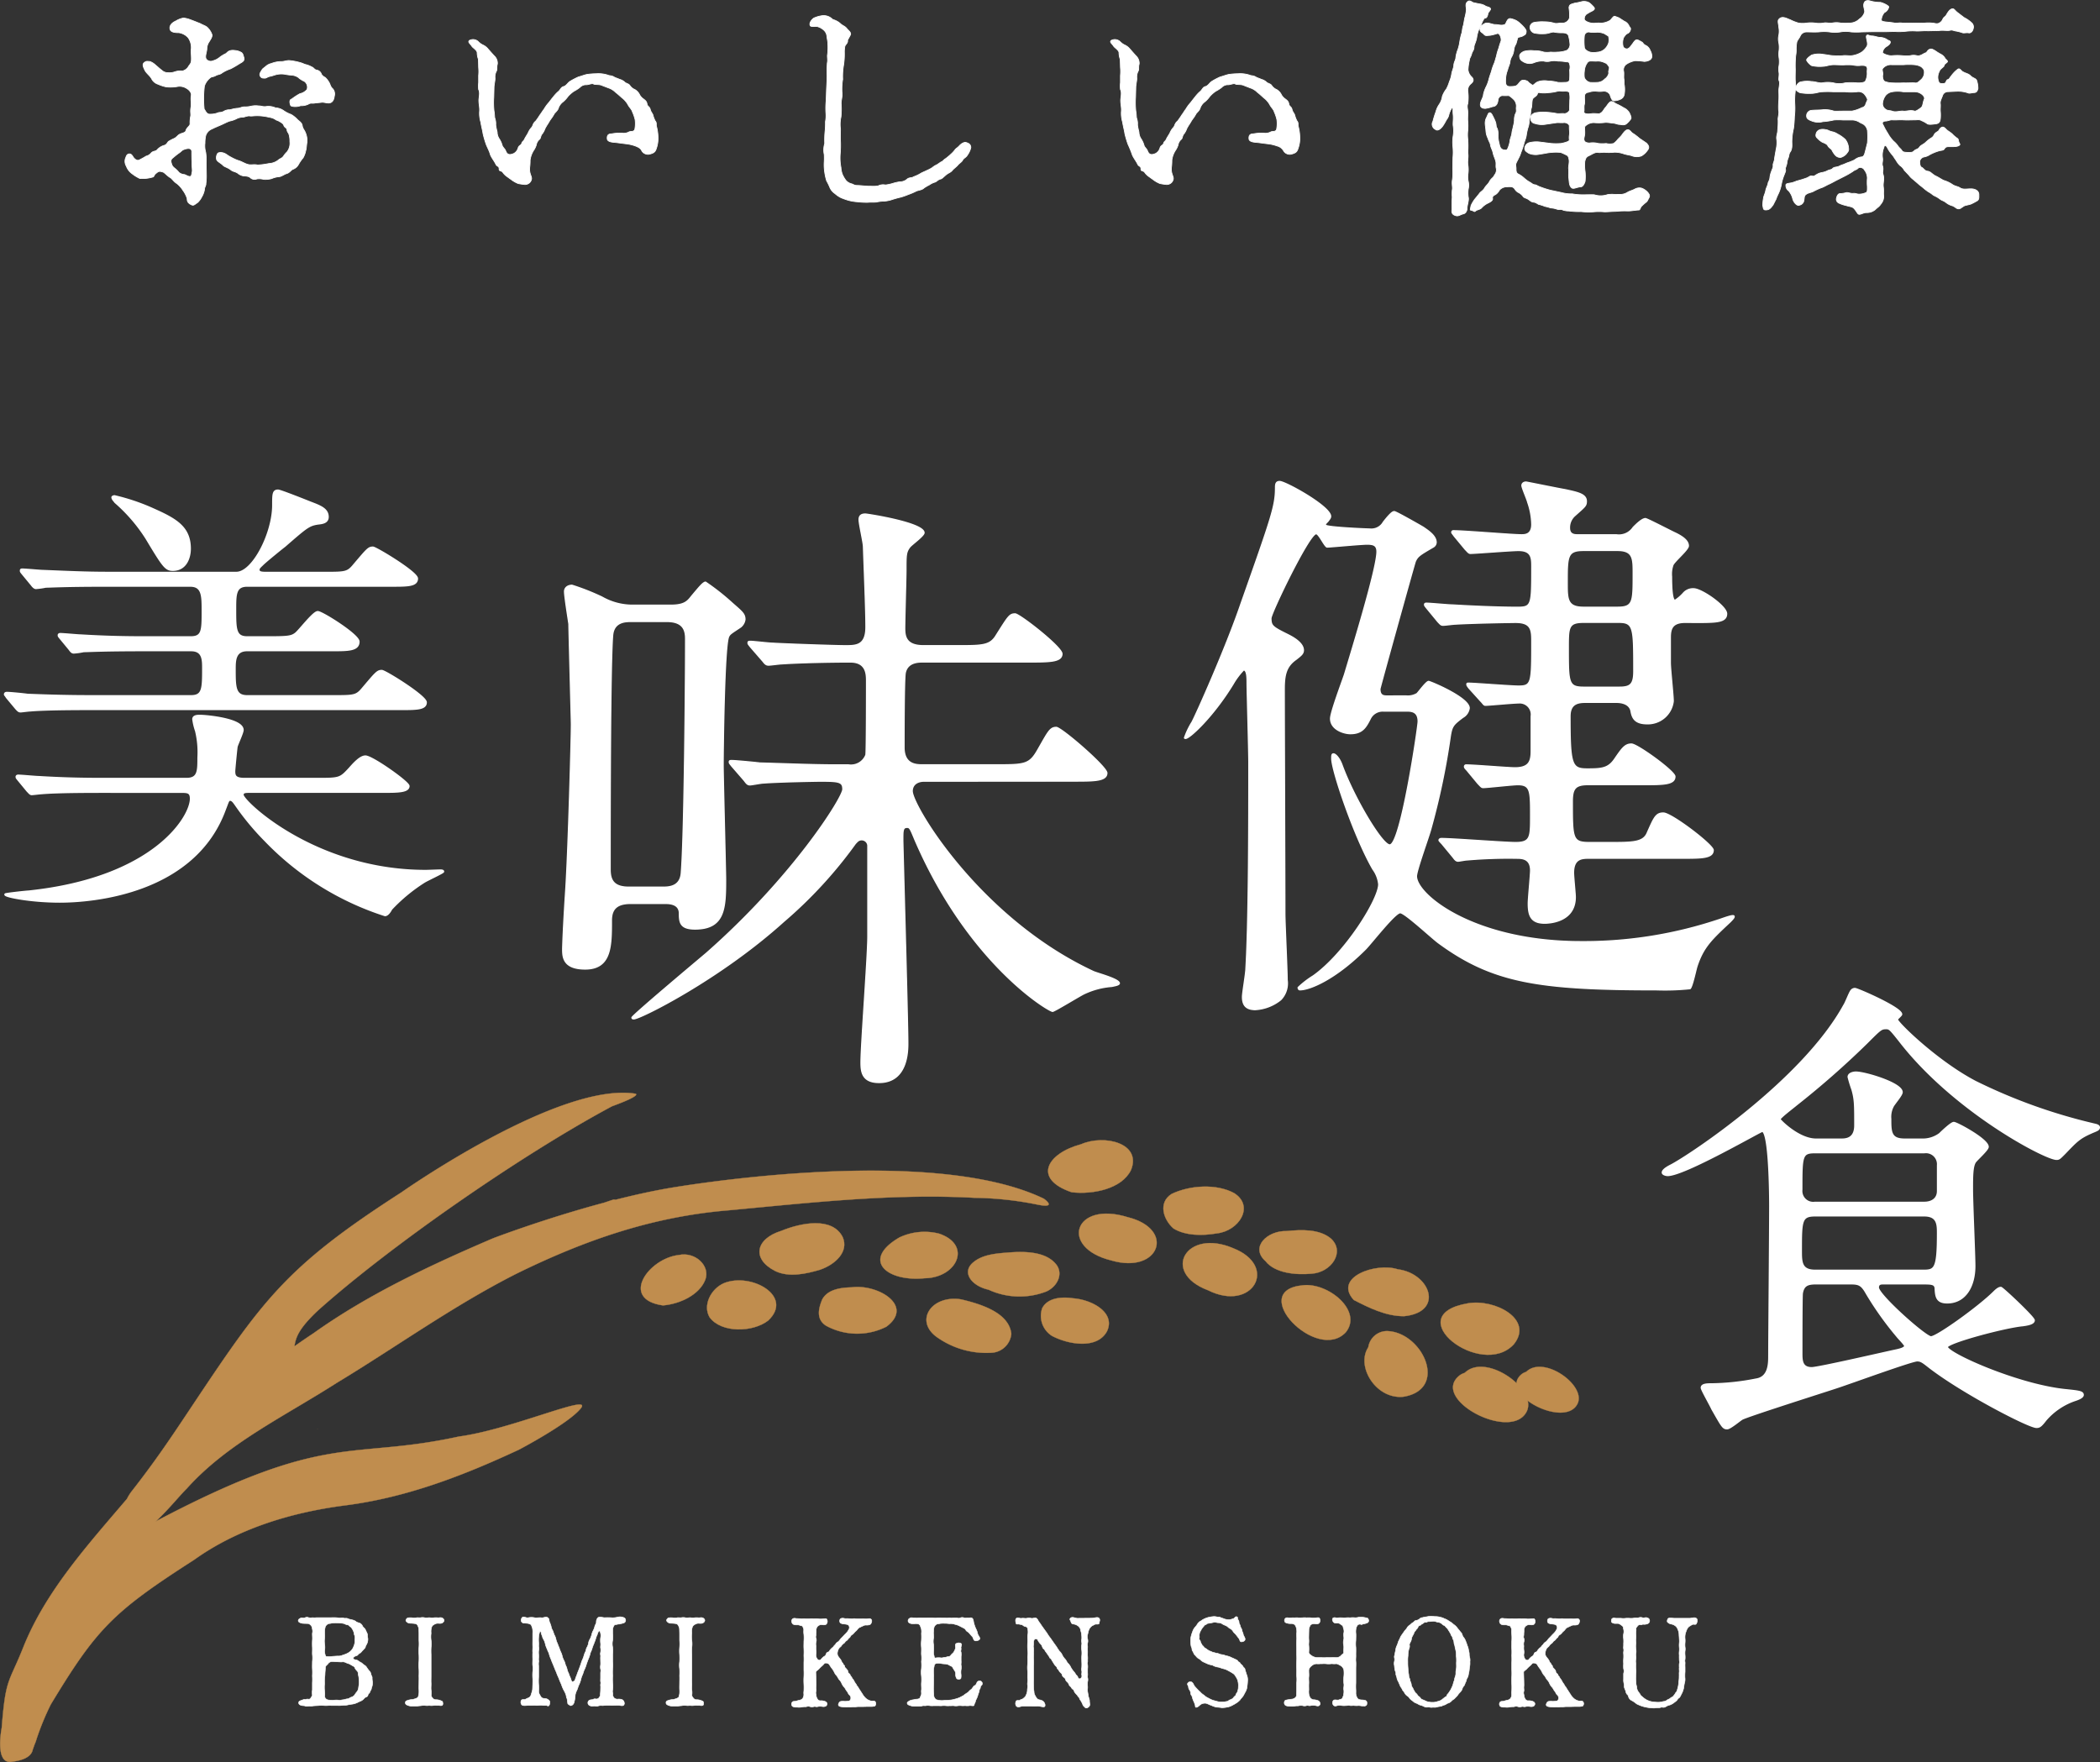 <svg xmlns="http://www.w3.org/2000/svg" width="288.859" height="242.415" viewBox="0 0 288.859 242.415">
  <rect x="0" y="0" width="288.859" height="242.415" fill="#333333" stroke="none"/>
  <g id="グループ_951" data-name="グループ 951" transform="translate(0.021 0.075)">
    <g id="グループ_939" data-name="グループ 939" transform="translate(41.019 222.274)">
      <g id="グループ_938" data-name="グループ 938">
        <path id="パス_516" data-name="パス 516" d="M164.609,336.776c.07.175.016.385.087.644a1.43,1.43,0,0,1-.158.819c-.018.07-.17.244-.17.367-.018.123-.087.176-.228.333-.105.123-.24.244-.275.3a.942.942,0,0,1-.351.293c-.157.087-.192.262-.385.3-.175.035-.437.188-.437.329-.018.244.332.192.56.3.192.105.315.228.508.315.123.052.329.28.434.332a.93.93,0,0,1,.38.386,4.886,4.886,0,0,0,.315.415.832.832,0,0,1,.244.469c.036.21.175.314.158.508a2.552,2.552,0,0,0,.052.542,1.728,1.728,0,0,1-.036.487c0,.121-.087.21-.121.454-.036.188-.141.259-.192.416-.036.21-.228.244-.264.4s-.052.246-.311.349c-.192.071-.28.246-.367.315a1.322,1.322,0,0,1-.4.246c-.192.065-.3.152-.456.206a2.189,2.189,0,0,1-.647.192,7.027,7.027,0,0,0-.7.123c-.172.034-.486.016-.7.052a4.823,4.823,0,0,1-.666.013h-.625c-.264,0-.4-.013-.61,0a3.726,3.726,0,0,1-.629,0,4.261,4.261,0,0,0-.631,0c-.141.018-.363.018-.608.035-.17,0-.468.07-.608.052-.141-.034-.49.053-.631,0-.262-.1-.4-.034-.643-.118-.21-.07-.315-.192-.315-.332,0-.158.07-.224.315-.329.275-.071.416-.192.521-.141.07.036.3-.069.385-.052.262.052.367,0,.472-.193.053-.087.228-.281.175-.438a2.025,2.025,0,0,1,.018-.631v-.953a8.99,8.99,0,0,0,0-.98,8.825,8.825,0,0,0,0-.973c-.018-.367,0-.6,0-.98a4.621,4.621,0,0,0,0-.993c-.018-.275.018-.557,0-.977a8.9,8.9,0,0,1,0-.958c.036-.351-.018-.731,0-.976a1.259,1.259,0,0,0-.018-.631.787.787,0,0,0-.157-.438c-.087-.087-.28-.258-.367-.258-.158-.018-.613-.018-.805-.035-.172-.034-.574-.123-.592-.349s.228-.329.386-.4c.117-.053.311.07.52-.018a.59.59,0,0,1,.526-.018,1.733,1.733,0,0,0,.526,0,2.552,2.552,0,0,0,.521,0h2a5.9,5.9,0,0,1,.959.018,1.187,1.187,0,0,0,.489.018c.228-.036.4.07.509.052a.785.785,0,0,1,.486.087c.121.07.293.053.468.123a1.5,1.5,0,0,1,.456.17.959.959,0,0,0,.437.228.8.8,0,0,1,.526.4c.083.228.329.351.4.508Zm-5.858,2.391c0,.327.107.73.21.766a3.419,3.419,0,0,0,.924-.018c.19,0,.4-.034.7-.034a1.367,1.367,0,0,0,.6-.107,5.974,5.974,0,0,0,.573-.209,2.215,2.215,0,0,0,.472-.277,2.161,2.161,0,0,0,.364-.4,3.424,3.424,0,0,0,.244-.56,1.943,1.943,0,0,0,.07-.731,1.073,1.073,0,0,0-.034-.573c-.071-.105-.053-.3-.123-.472a1.974,1.974,0,0,0-.192-.4c-.105-.158-.141-.246-.28-.315-.154-.087-.189-.228-.346-.246a1.15,1.15,0,0,1-.434-.152,1.751,1.751,0,0,0-.508-.087,5.586,5.586,0,0,0-.577-.035,4.689,4.689,0,0,0-.714.035c-.258.087-.4.018-.537.139a.742.742,0,0,0-.315.364,2.365,2.365,0,0,0-.089.665c0,.262.019.662,0,.87a2.958,2.958,0,0,0,0,.872A3.094,3.094,0,0,1,158.751,339.167Zm4.711,3.676a5.089,5.089,0,0,0-.105-.508.488.488,0,0,0-.175-.45,1.462,1.462,0,0,1-.264-.364c-.034-.157-.139-.21-.332-.315l-.416-.244a4.228,4.228,0,0,1-.487-.176.881.881,0,0,0-.56-.1c-.157.016-.454-.018-.631-.018-.262,0-.537-.035-.643-.035a.7.7,0,0,0-.626.3c-.157.192-.367.3-.367.508a6,6,0,0,1-.036.608c-.018.241-.018.468-.036.591a5.179,5.179,0,0,0-.036,1.033,4.972,4.972,0,0,0,0,1.007,3.055,3.055,0,0,1,.019.682.5.5,0,0,0,.139.385.69.69,0,0,0,.367.175c.158.019.452.035.662.035a3.11,3.11,0,0,1,.714-.016c.21.07.4-.036.665-.053.228-.018.385-.123.591-.123.175,0,.333-.175.521-.228a.828.828,0,0,0,.456-.314,4.128,4.128,0,0,1,.332-.456,1.075,1.075,0,0,0,.21-.591,3.846,3.846,0,0,0,.07-.749Z" transform="translate(-155.139 -334.392)" fill="#fff" stroke="#fff" stroke-linecap="round" stroke-linejoin="round" stroke-width="0.077"/>
        <path id="パス_517" data-name="パス 517" d="M166.948,336.733l-.018-.631a1.49,1.49,0,0,0-.157-.438.428.428,0,0,0-.369-.258,5.949,5.949,0,0,0-.678-.052.656.656,0,0,1-.557-.317c-.052-.117.036-.293.228-.415a2.2,2.2,0,0,1,.608-.018,1.683,1.683,0,0,0,.591,0c.123-.053.4.018.6-.018a1.237,1.237,0,0,1,.574.018,3.407,3.407,0,0,0,.591-.018,3.26,3.26,0,0,0,.613.018,2.358,2.358,0,0,1,.613,0c.175,0,.432-.087.643.07.275.21.192.452-.034.608-.259.192-.626.018-.906.123a1.478,1.478,0,0,0-.474.275c-.157.192-.121.28-.175.42a2.254,2.254,0,0,0-.018.631,3.646,3.646,0,0,0,0,.976,3.586,3.586,0,0,1,0,.976,9.344,9.344,0,0,0,0,.977v2.928c0,.4-.018.665,0,.98.018.345-.034.642,0,.953a2.6,2.6,0,0,1,.018.631.5.5,0,0,0,.158.454.625.625,0,0,0,.367.264,1.847,1.847,0,0,1,.665.087c.206.087.416.136.38.293a.415.415,0,0,1-.016.351c-.141.17-.487.034-.608.052-.176.013-.438-.018-.613.013a2.234,2.234,0,0,1-.613,0,2.182,2.182,0,0,1-.591,0,2.133,2.133,0,0,0-.574.036c-.139,0-.472.052-.6.052-.262,0-.333-.018-.591,0a1.518,1.518,0,0,1-.626-.118c-.21-.087-.3-.175-.3-.349,0-.105.036-.241.3-.311a2.213,2.213,0,0,1,.521-.123.842.842,0,0,0,.38-.07,1.323,1.323,0,0,0,.474-.192c.157-.123.105-.3.175-.438a3.279,3.279,0,0,0,.018-.631c-.018-.345,0-.66,0-.953,0-.315.018-.6,0-.98a9.27,9.27,0,0,0,0-.973,3.61,3.61,0,0,1,0-.98,9.311,9.311,0,0,0,0-.976,5.98,5.98,0,0,1,0-.977,6.133,6.133,0,0,0,0-.976Z" transform="translate(-150.362 -334.383)" fill="#fff" stroke="#fff" stroke-linecap="round" stroke-linejoin="round" stroke-width="0.077"/>
        <path id="パス_518" data-name="パス 518" d="M183.819,341.67l.21-.573c.087-.228.105-.369.206-.6a4.447,4.447,0,0,0,.228-.573,3.143,3.143,0,0,1,.21-.591c.139-.21.087-.42.21-.6a2.077,2.077,0,0,0,.227-.577,1.261,1.261,0,0,1,.21-.591,4.238,4.238,0,0,0,.228-.574,2.05,2.05,0,0,1,.21-.6,2.378,2.378,0,0,0,.224-.6c.052-.21.192-.311.21-.573a.806.806,0,0,1,.222-.608c.228-.175.666,0,.928,0a6.852,6.852,0,0,1,.854,0,2.649,2.649,0,0,0,.906-.071,1.385,1.385,0,0,1,.928.089.4.4,0,0,1,0,.678,2.409,2.409,0,0,1-.526.141c-.246.1-.315.016-.386.065-.121.07-.367-.013-.489.175a1.212,1.212,0,0,0-.172.438c-.018.157-.018.437-.018.631a4.314,4.314,0,0,1,0,.958,2.293,2.293,0,0,0,0,.976,4.46,4.46,0,0,1,0,.977v.976a4.5,4.5,0,0,1,0,.98,9.27,9.27,0,0,0,0,.973,9.275,9.275,0,0,0,0,.98,3.556,3.556,0,0,1,0,.971c-.07.315.053.456.018.648-.034.105.036.262.154.437a.721.721,0,0,0,.472.192,1.4,1.4,0,0,1,.577.036.512.512,0,0,1,.369.434.352.352,0,0,1-.107.38c-.121.087-.385.036-.524,0a3.785,3.785,0,0,0-.6,0c-.175-.013-.364.018-.608,0-.154-.013-.469,0-.608,0-.21,0-.333.018-.561.036a1.2,1.2,0,0,0-.6.052c-.188.07-.38-.018-.6,0a.816.816,0,0,1-.613-.1.412.412,0,0,1,0-.678c.21-.123.438-.071.526-.123a.466.466,0,0,1,.38-.07.467.467,0,0,0,.469-.192c.07-.158.175-.175.157-.4,0-.21.036-.385.036-.648,0-.17.018-.416,0-.573-.036-.172.07-.346,0-.573-.018-.123,0-.333,0-.561v-.577c0-.259.07-.346,0-.573a1.56,1.56,0,0,1,0-.574c.018-.244,0-.42,0-.577,0-.123-.018-.367,0-.573.018-.264-.071-.3,0-.591a1.7,1.7,0,0,0,0-.6c-.036-.158.036-.369,0-.666a3.3,3.3,0,0,1,0-.731,1.475,1.475,0,0,0-.071-.853c-.121-.141-.121-.141-.28.105-.083.157-.052.226-.17.437a3.612,3.612,0,0,0-.141.4c-.087.309-.192.52-.262.73a5.678,5.678,0,0,0-.258.7c-.053.228-.21.438-.264.714a4.042,4.042,0,0,1-.244.7c-.105.262-.158.42-.264.718a4.254,4.254,0,0,1-.262.7c-.105.192-.158.472-.264.714a3.326,3.326,0,0,0-.24.7,4.012,4.012,0,0,1-.264.718c-.087.152-.157.469-.258.691a2.523,2.523,0,0,0-.246.683,4.426,4.426,0,0,1-.121.888c-.071.369-.228.508-.438.574-.105.052-.264-.1-.351-.154-.175-.1-.105-.192-.157-.385-.036-.1-.018-.363-.087-.468-.087-.141-.053-.228-.105-.421a3.256,3.256,0,0,0-.311-.682,4.69,4.69,0,0,1-.3-.7c-.053-.172-.188-.416-.293-.7a6.861,6.861,0,0,0-.3-.7,6.961,6.961,0,0,0-.28-.7l-.281-.7c-.087-.209-.244-.56-.28-.7a4.867,4.867,0,0,1-.262-.7c-.067-.311-.224-.5-.275-.714a4.093,4.093,0,0,1-.264-.682,2.088,2.088,0,0,0-.258-.714.994.994,0,0,1-.158-.4,2.36,2.36,0,0,1-.157-.432c0-.176-.087-.228-.141-.228-.034,0-.07.018-.07.052a3.022,3.022,0,0,0-.141.749,4.269,4.269,0,0,0,0,.66c.018.264,0,.385,0,.6a1.018,1.018,0,0,1,0,.561,2.657,2.657,0,0,0,0,.521,5.023,5.023,0,0,1,0,.52c-.034.264.036.315,0,.526a1.782,1.782,0,0,0,0,.526v1.55a7.085,7.085,0,0,0,0,1.05,5.029,5.029,0,0,1,.018.727.919.919,0,0,0,.141.665c.087.141.105.281.315.42.157.105.416.036.66.141.141.052.416.262.4.4,0,.087,0,.454-.154.539s-.209-.053-.332-.053a2.379,2.379,0,0,1-.5,0c-.351-.065-.736.053-.98,0-.228-.013-.557.018-.937,0-.3,0-.736.105-.946-.065a.56.56,0,0,1-.07-.626c.087-.175.438-.087.526-.123a4.057,4.057,0,0,1,.385-.192.608.608,0,0,0,.434-.472,5.719,5.719,0,0,0,.192-.666c.018-.2.018-.5.03-.691,0-.226.018-.631,0-.893a6.351,6.351,0,0,1,0-.888,2.809,2.809,0,0,0,0-.87c-.03-.246,0-.631,0-.894-.012-.363-.012-.608,0-.888-.03-.363.018-.537,0-.888-.012-.333,0-.613,0-.888v-.87a2.911,2.911,0,0,0-.03-.666,3.622,3.622,0,0,0-.158-.437c-.087-.19-.228-.141-.363-.241a3.811,3.811,0,0,0-.631-.052.435.435,0,0,1-.4-.281.628.628,0,0,1,.123-.486c.21-.228.542.087.839.018a2.149,2.149,0,0,1,.885,0c.21.052.682-.036.91,0,.315.07.642-.228.924.018.206.175.121.345.222.591a3.979,3.979,0,0,1,.21.573,1.5,1.5,0,0,0,.228.6c.087.228.157.456.21.579a2.036,2.036,0,0,1,.228.591,2.383,2.383,0,0,0,.21.591,5.392,5.392,0,0,0,.227.577,6.337,6.337,0,0,0,.228.6,2.21,2.21,0,0,1,.206.591,2.7,2.7,0,0,0,.228.573,2.28,2.28,0,0,1,.206.6,2.457,2.457,0,0,1,.227.591,2.172,2.172,0,0,0,.228.608,1.821,1.821,0,0,0,.141.385,3.873,3.873,0,0,1,.175.438c.052.157.07.349.28.28.141-.053.21-.07.281-.263a4.6,4.6,0,0,1,.157-.454,2.814,2.814,0,0,0,.141-.385Z" transform="translate(-145.204 -334.405)" fill="#fff" stroke="#fff" stroke-linecap="round" stroke-linejoin="round" stroke-width="0.077"/>
        <path id="パス_519" data-name="パス 519" d="M191.168,336.733l-.018-.631a1.49,1.49,0,0,0-.157-.438c-.105-.157-.141-.222-.364-.258a5.893,5.893,0,0,0-.678-.052.654.654,0,0,1-.56-.317c-.053-.117.034-.293.227-.415a2.233,2.233,0,0,1,.613-.018,1.667,1.667,0,0,0,.588,0c.121-.053.4.018.6-.018a1.253,1.253,0,0,1,.577.018,3.406,3.406,0,0,0,.591-.018,3.226,3.226,0,0,0,.608.018,2.358,2.358,0,0,1,.613,0c.175,0,.437-.087.647.07.281.21.192.452-.034.608-.264.192-.631.018-.91.123a1.418,1.418,0,0,0-.469.275.891.891,0,0,0-.175.42,2.253,2.253,0,0,0-.018.631,3.643,3.643,0,0,0,0,.976,3.65,3.65,0,0,1,0,.976,9.323,9.323,0,0,0,0,.977v2.928c0,.4-.018.665,0,.98.018.345-.034.642,0,.953a2.606,2.606,0,0,1,.018.631.5.5,0,0,0,.158.454.6.6,0,0,0,.363.264,1.847,1.847,0,0,1,.665.087c.21.087.42.136.386.293a.421.421,0,0,1-.018.351c-.141.17-.492.034-.613.052-.176.013-.438-.018-.613.013a2.2,2.2,0,0,1-.608,0,2.182,2.182,0,0,1-.591,0,2.138,2.138,0,0,0-.577.036c-.141,0-.474.052-.6.052-.259,0-.329-.018-.588,0a1.537,1.537,0,0,1-.629-.118c-.21-.087-.3-.175-.3-.349,0-.105.034-.241.3-.311a2.3,2.3,0,0,1,.524-.123.842.842,0,0,0,.38-.07,1.3,1.3,0,0,0,.469-.192c.157-.123.105-.3.175-.438a3.275,3.275,0,0,0,.018-.631c-.018-.345,0-.66,0-.953,0-.315.018-.6,0-.98a9.275,9.275,0,0,0,0-.973,3.671,3.671,0,0,1,0-.98,8.916,8.916,0,0,0,0-.976,6.15,6.15,0,0,1,0-.977,6.133,6.133,0,0,0,0-.976Z" transform="translate(-138.726 -334.383)" fill="#fff" stroke="#fff" stroke-linecap="round" stroke-linejoin="round" stroke-width="0.077"/>
        <path id="パス_520" data-name="パス 520" d="M210.458,344.666c.139.227.311.472.38.6a2.917,2.917,0,0,0,.385.42,1.486,1.486,0,0,0,.508.28c.246.117.543-.035.731.136a.469.469,0,0,1-.036.607,1.81,1.81,0,0,1-.555.071h-.6l-.579.016h-.573c-.17,0-.434.053-.557.036-.227-.018-.367.036-.577.018-.262-.018-.349.018-.591,0a4.11,4.11,0,0,1-.66-.053c-.333-.07-.351-.222-.315-.363.07-.157.123-.332.367-.367a2.905,2.905,0,0,1,.521,0,3.545,3.545,0,0,0,.539-.049c.192-.034.228-.193.262-.315a.561.561,0,0,0-.21-.542c-.157-.141-.192-.367-.332-.508-.141-.158-.172-.311-.346-.521a1.819,1.819,0,0,1-.351-.521,1.531,1.531,0,0,0-.345-.526c-.158-.193-.262-.455-.351-.542a1.723,1.723,0,0,1-.349-.521,2.493,2.493,0,0,0-.351-.539c-.052-.052-.244-.367-.309-.472-.123-.21-.592-.3-.714-.123a2.319,2.319,0,0,1-.351.351,4.581,4.581,0,0,0-.4.4c-.21.175-.4.3-.4.4l.036,1.291c0,.228.016.5,0,.66-.036.263.034.521,0,.662-.089.315,0,.385.016.629a1.026,1.026,0,0,0,.158.438.44.44,0,0,0,.385.263,1.57,1.57,0,0,1,.648.083c.345.139.345.367.258.524-.105.206-.38.224-.626.19a1.537,1.537,0,0,0-.577,0c-.262.087-.367-.053-.577.016a.971.971,0,0,1-.557-.016c-.24-.087-.432.034-.591.034a2.056,2.056,0,0,0-.577.053,2.245,2.245,0,0,1-.591,0,1.113,1.113,0,0,1-.608-.105.438.438,0,0,1,0-.626c.188-.118.293-.034.5-.1a3.365,3.365,0,0,1,.45-.123.787.787,0,0,0,.42-.21.831.831,0,0,0,.175-.42c.036-.209-.034-.3.018-.629a8.874,8.874,0,0,0,0-.973,9.021,9.021,0,0,1,0-.98,8.932,8.932,0,0,0,0-.976v-.977a8.881,8.881,0,0,0,0-.976,8.837,8.837,0,0,0,0-.976c-.018-.369,0-.577,0-.98a5.692,5.692,0,0,0,0-.955,2.563,2.563,0,0,1-.018-.631.947.947,0,0,0-.157-.454c-.052-.141-.141-.07-.351-.157-.244-.123-.5-.036-.748-.089a.472.472,0,0,1-.4-.4.4.4,0,0,1,.121-.4c.189-.157.416-.052.605-.052.157,0,.419.018.577.034.121.018.315-.034.577,0,.141.018.367,0,.591,0a1.918,1.918,0,0,1,.557,0,3.254,3.254,0,0,1,.577,0,1.947,1.947,0,0,0,.577.018c.192,0,.521-.087.608,0a.57.57,0,0,1,0,.68c-.17.24-.66.083-.835.117a.923.923,0,0,0-.438.263.948.948,0,0,0-.158.437c.018.263-.016.369-.016.631,0,.246-.089.329,0,.521a.8.8,0,0,1,0,.539,1.39,1.39,0,0,0,0,.542,2.764,2.764,0,0,0,0,.543,1.479,1.479,0,0,1,0,.555.9.9,0,0,0,.227.749.307.307,0,0,0,.438.018,2.173,2.173,0,0,1,.42-.416.548.548,0,0,0,.311-.351.368.368,0,0,1,.28-.275c.158-.036.158-.157.258-.28a3.118,3.118,0,0,1,.264-.281.84.84,0,0,0,.262-.262c.053-.087.176-.157.246-.28a.74.74,0,0,1,.262-.262c.246-.141.315-.346.508-.539.152-.141.329-.346.5-.521a3.234,3.234,0,0,0,.4-.437c.123-.246.228-.315.21-.526a.41.41,0,0,0-.246-.386,2.24,2.24,0,0,0-.555-.083,1.265,1.265,0,0,1-.434-.139.466.466,0,0,1-.034-.521c.07-.123.293-.157.5-.123a1.074,1.074,0,0,0,.416.036c.192,0,.367.018.577.034.244.036.4-.07.613,0a9.458,9.458,0,0,0,1.024,0c.087-.016.332.036.524.018.228-.018.386-.087.543,0,.262.141.141.521,0,.7-.157.19-.613.136-.805.154a6.567,6.567,0,0,0-.626.28c-.262.087-.345.262-.486.42-.07.087-.141.123-.28.262a1.7,1.7,0,0,1-.3.315.657.657,0,0,0-.3.293c-.053.158-.123.123-.28.315a.9.9,0,0,1-.3.293c-.154.105-.172.246-.295.315a1.175,1.175,0,0,0-.363.367c-.07.123-.21.158-.349.369a1.3,1.3,0,0,0-.176.49.811.811,0,0,0,.053.5,2.775,2.775,0,0,0,.262.363,1.6,1.6,0,0,1,.258.42c.036.192.176.175.21.333.018.123.194.157.21.349,0,.141.118.192.224.329.07.105.192.157.21.333a.458.458,0,0,0,.21.345c.141.087.087.246.228.351.1.087.139.28.21.333a1.333,1.333,0,0,1,.226.349,2.231,2.231,0,0,0,.21.333c.105.121.123.24.21.345a1.338,1.338,0,0,1,.224.333Z" transform="translate(-133.124 -334.35)" fill="#fff" stroke="#fff" stroke-linecap="round" stroke-linejoin="round" stroke-width="0.077"/>
        <path id="パス_521" data-name="パス 521" d="M217.992,341.493a.47.47,0,0,0-.246-.244,2.812,2.812,0,0,1-.367-.192,1.426,1.426,0,0,0-.438-.105,4.263,4.263,0,0,1-.555-.053,1.422,1.422,0,0,0-.68-.016.349.349,0,0,0-.28.3c0,.139-.087.332-.087.591a5.051,5.051,0,0,0,0,.52,2.585,2.585,0,0,1,0,.526c.018.281,0,.648,0,1.016a9.181,9.181,0,0,0,0,.99c.036.28.018.524.053.629a.85.85,0,0,0,.227.351c.087.087.176.087.42.139a2.245,2.245,0,0,0,.64.035c.332-.052.577-.018.823-.052a2.893,2.893,0,0,0,.718-.123,4.391,4.391,0,0,0,.66-.21c.224-.105.346-.175.573-.3a3.936,3.936,0,0,1,.526-.369c.157-.087.264-.28.508-.454.152-.083.136-.188.24-.259s.036-.193.264-.28c.123-.052.17-.118.259-.311.07-.157.087-.227.28-.314a.382.382,0,0,1,.49.227.357.357,0,0,1-.123.4c-.141.07-.105.333-.158.4-.139.154-.1.277-.139.4a3.589,3.589,0,0,1-.141.4,3.041,3.041,0,0,1-.3.77c-.083.176-.047.259-.135.4-.087.123-.087.314-.158.38s-.416-.018-.555,0a1.951,1.951,0,0,1-.543.018c-.123-.018-.349.018-.542,0a2.568,2.568,0,0,0-.539,0,1.491,1.491,0,0,1-.557,0c-.244-.018-.367.018-.542,0a3.009,3.009,0,0,1-.56,0,1.987,1.987,0,0,0-.539,0c-.21.018-.315,0-.539,0h-.56a5.067,5.067,0,0,1-.526,0,1.515,1.515,0,0,0-.539-.018c-.228.052-.349-.031-.539.036a1.736,1.736,0,0,1-.56.052h-.56a1.733,1.733,0,0,1-.574-.105c-.314-.1-.367-.188-.385-.329,0-.121.141-.209.385-.345a2.009,2.009,0,0,1,.521-.123,1.464,1.464,0,0,1,.385-.07c.158,0,.42-.053.474-.194l.175-.419c.052-.192-.018-.42.018-.631.034-.24-.018-.608,0-.971a6.173,6.173,0,0,0,0-.982,3.586,3.586,0,0,1,0-.976,6.128,6.128,0,0,0,0-.976,4.576,4.576,0,0,0,0-.977c-.018-.244.018-.573,0-.976a4.472,4.472,0,0,1,0-.976,9,9,0,0,0,0-.959,2.055,2.055,0,0,0-.018-.647l-.158-.438a.489.489,0,0,0-.367-.258c-.228-.018-.4,0-.682,0-.363,0-.591-.176-.608-.351-.018-.241.087-.329.28-.432.154-.089.346-.018.539-.018.262-.018.367.052.542,0a2.775,2.775,0,0,1,.543,0h.539a9.909,9.909,0,0,1,1.027,0,1.776,1.776,0,0,0,.526,0,2.732,2.732,0,0,1,.539,0,4.983,4.983,0,0,0,.521,0,1.776,1.776,0,0,0,.526,0c.244-.036.28.07.542,0a4.952,4.952,0,0,1,.521,0c.158,0,.315.105.539,0a.6.6,0,0,1,.524,0c.123.052.438-.018.543,0,.228.034.333-.071.521.018.244.121.21.537.28.714a4.68,4.68,0,0,0,.258.73,2.678,2.678,0,0,1,.264.736c.052.244.4.521.262.748a.692.692,0,0,1-.555.206c-.333-.016-.264-.4-.474-.607-.117-.1-.309-.364-.432-.487-.175-.193-.369-.21-.438-.4-.07-.157-.244-.228-.438-.332l-.486-.246a2.235,2.235,0,0,0-.573-.192,1.621,1.621,0,0,0-.647-.1c-.158.018-.508-.052-.736-.035a3.793,3.793,0,0,0-.662.018c-.152.053-.345.018-.5.118a.789.789,0,0,0-.3.333,1.862,1.862,0,0,0-.087.613c-.052.314.036.611,0,.922a2.417,2.417,0,0,0,0,.942,8.984,8.984,0,0,1,0,.98,1.273,1.273,0,0,0,.07.539c.036.241.036.293.176.293a2.753,2.753,0,0,1,.765-.018c.157.036.4-.07.573-.07.141,0,.3-.1.456-.1a.4.4,0,0,0,.333-.192c.157-.21.385-.315.472-.574a1.119,1.119,0,0,0,.17-.455c0-.175-.118-.525.158-.6a.652.652,0,0,1,.573,0c.228.157,0,.4.018.613.07.28-.087.367.018.613a2.254,2.254,0,0,1,0,.591v.573c.034.262-.036.49,0,.613a1.323,1.323,0,0,1,0,.591,2.418,2.418,0,0,0-.018.608,1.717,1.717,0,0,1-.018.613c-.07.158-.5.141-.573.018a.991.991,0,0,1-.141-.631.787.787,0,0,0-.17-.486Z" transform="translate(-127.96 -334.383)" fill="#fff" stroke="#fff" stroke-linecap="round" stroke-linejoin="round" stroke-width="0.077"/>
        <path id="パス_522" data-name="パス 522" d="M232.258,334.667c.385,0,.823-.227,1.016.018s0,.486,0,.679-.438.1-.542.139c-.158.065-.246.136-.386.188a1.209,1.209,0,0,0-.432.472,2.25,2.25,0,0,0-.192.648,1.1,1.1,0,0,0-.036.7,1.117,1.117,0,0,1,0,.591c-.067.263.018.315,0,.577-.018.281,0,.456,0,.6s-.018.487,0,.592a3.413,3.413,0,0,1,0,.591c.052.262-.1.349,0,.6a2.152,2.152,0,0,1,0,.577v.586c.036.264-.035.492,0,.6a1.122,1.122,0,0,1,0,.6,3.428,3.428,0,0,0,0,.607c.018.176-.018.434-.018.61l.105.629c0,.176.175.561.175.718,0,.275.053.469.036.626-.018.118-.087.258-.333.38a.291.291,0,0,1-.345-.07c-.141-.158-.228-.192-.281-.364a3.526,3.526,0,0,0-.227-.468c-.105-.175-.21-.262-.228-.4s-.158-.175-.246-.333c-.087-.175-.139-.139-.244-.3a.939.939,0,0,1-.224-.315c-.087-.227-.141-.28-.246-.327-.1-.07-.139-.192-.24-.315-.123-.123-.21-.158-.246-.329a1.041,1.041,0,0,0-.244-.333.77.77,0,0,1-.228-.314c-.036-.176-.087-.21-.246-.333-.087-.07-.227-.228-.227-.315,0-.141-.105-.21-.228-.329a1.066,1.066,0,0,1-.228-.315c-.083-.121-.206-.188-.24-.327-.036-.158-.123-.21-.228-.315-.154-.158-.329-.508-.452-.666-.07-.105-.07-.228-.228-.315-.121-.07-.121-.193-.209-.309l-.228-.333c-.105-.141-.123-.188-.228-.311s-.121-.28-.228-.333c-.139-.07-.192-.262-.24-.349a.737.737,0,0,0-.264-.4,2.317,2.317,0,0,1-.327-.469.3.3,0,0,0-.4-.175c-.105.018-.21.293-.192.557.018.21-.071.472,0,.665a3.256,3.256,0,0,1,0,.577c.018.311-.018.691,0,.937a8.4,8.4,0,0,1,0,.928v1.812c0,.244-.018.682,0,.888a5.357,5.357,0,0,0,.034.7c.053.21,0,.438.158.682a1.482,1.482,0,0,0,.314.474c.206.191.416.121.662.262a.608.608,0,0,1,.346.38.448.448,0,0,1,.052.346c-.034.28-.714,0-1.007.018a9.309,9.309,0,0,1-.98,0h-.959c-.345-.036-.748.3-1.011-.018a.664.664,0,0,1,0-.675c.123-.157.438-.016.526-.123s.246-.087.4-.191c.264-.21.367-.315.42-.474a1.742,1.742,0,0,0,.188-.665c-.018-.154.07-.452.036-.714-.071-.258.07-.626,0-.959-.018-.244.018-.6,0-.976a4.478,4.478,0,0,1,0-.976,9.632,9.632,0,0,0,0-.993,3.087,3.087,0,0,0,0-.977,8.991,8.991,0,0,1,0-.98c.034-.346-.018-.573,0-.971a2.143,2.143,0,0,0,0-1,.36.36,0,0,0-.311-.246.8.8,0,0,1-.367-.193c-.1-.1-.241-.07-.416-.118-.192-.07-.438.018-.474-.07-.087-.21-.139-.608,0-.731.21-.193.49.018.718-.018.275-.052.539.036.691,0a1.562,1.562,0,0,1,.7,0c.176.036.508-.139.684,0,.192.158.192.311.4.574.139.175.228.345.385.555l.4.56a6.251,6.251,0,0,1,.385.561c.105.175.262.363.4.557l.4.573c.17.244.293.4.4.56a6.259,6.259,0,0,0,.381.577,1.637,1.637,0,0,1,.4.557,2.163,2.163,0,0,0,.4.555c.194.228.21.4.4.579a1.805,1.805,0,0,1,.38.56,3.923,3.923,0,0,0,.42.591,1.692,1.692,0,0,1,.241.346c.07.123.262.228.3.42a.239.239,0,0,0,.315.175.4.4,0,0,0,.21-.49c-.036-.176.052-.416,0-.574a1.04,1.04,0,0,1,0-.468,6.608,6.608,0,0,0,0-.823c0-.192-.018-.49,0-.783a3.644,3.644,0,0,0,0-.765,2.379,2.379,0,0,1,0-.788c.052-.263-.087-.456,0-.767a3.3,3.3,0,0,0-.036-.7c-.018-.246-.123-.438-.139-.648a.916.916,0,0,0-.333-.455,1.351,1.351,0,0,0-.662-.258c-.28-.036-.28-.246-.363-.421-.052-.136-.157-.206-.052-.346.258-.315.674-.018,1.007-.018Z" transform="translate(-123.126 -334.393)" fill="#fff" stroke="#fff" stroke-linecap="round" stroke-linejoin="round" stroke-width="0.077"/>
        <path id="パス_523" data-name="パス 523" d="M244.411,336.956c-.176-.21-.281-.246-.4-.454a1.1,1.1,0,0,0-.419-.386c-.21-.087-.263-.244-.491-.349-.139-.07-.42-.176-.542-.259a.914.914,0,0,0-.557-.175c-.206,0-.432-.105-.591-.07a5.953,5.953,0,0,1-.805.157c-.192.018-.21.136-.333.17-.17.053-.206.141-.293.246a2.71,2.71,0,0,0-.244.3c-.1.141-.1.21-.188.333a1.205,1.205,0,0,0-.158.8c0,.228-.105.3.071.472.087.083.087.311.157.4.136.192.152.3.224.351.175.123.175.244.314.314.19.107.277.194.364.246a1.461,1.461,0,0,0,.4.21c.175.052.244.141.438.158a3.636,3.636,0,0,0,.454.117c.188,0,.434.176.64.176a2.342,2.342,0,0,1,.577.157,2.863,2.863,0,0,1,.6.17c.123.071.4.176.539.246.21.105.472.192.521.332s.227.107.3.264c.087.175.192.192.28.3.139.158.158.262.228.315.175.123.157.206.192.345.087.281.157.521.244.749a1.866,1.866,0,0,1,.089.788,5.6,5.6,0,0,1-.071.714,1.7,1.7,0,0,1-.192.678c-.087.158-.228.438-.332.613-.141.228-.317.351-.438.561a2.324,2.324,0,0,1-.521.432,5.314,5.314,0,0,1-.608.346,1.972,1.972,0,0,1-.682.228,3.486,3.486,0,0,1-.718.07,6.151,6.151,0,0,0-.709-.07,3.207,3.207,0,0,1-.7-.241c-.28-.087-.474-.21-.561-.227a.765.765,0,0,0-.4-.071,1.029,1.029,0,0,0-.537.175c-.281.224-.385.382-.631.382-.123,0-.07-.228-.141-.4-.052-.123-.07-.228-.157-.4a2.6,2.6,0,0,1-.158-.4c-.052-.141-.07-.333-.139-.4a.624.624,0,0,1-.141-.4.777.777,0,0,0-.157-.4.705.705,0,0,1-.136-.415c-.018-.123-.175-.311-.141-.416a.427.427,0,0,1,.523-.264c.227.087.3.333.419.539a5.1,5.1,0,0,0,.438.486c.175.21.349.315.472.474.241.227.346.262.5.4a2.254,2.254,0,0,0,.557.351,3.708,3.708,0,0,0,.6.28l.629.17a1.888,1.888,0,0,0,.622.053,2.141,2.141,0,0,0,.474-.034c.121-.036.332-.019.419-.136.071-.089.246-.123.386-.192a.761.761,0,0,0,.332-.281c.118-.157.259-.192.277-.314.034-.176.139-.228.209-.385a2.272,2.272,0,0,0,.118-.416c.036-.176.018-.333.036-.474a2.91,2.91,0,0,0-.1-.748,2.5,2.5,0,0,0-.3-.561,1.013,1.013,0,0,0-.434-.434,5.728,5.728,0,0,0-.577-.332,2.286,2.286,0,0,0-.648-.259c-.175-.034-.486-.157-.678-.21a2.242,2.242,0,0,1-.678-.193c-.141-.121-.438-.121-.665-.21a3.881,3.881,0,0,1-.523-.227,1.919,1.919,0,0,1-.489-.263,1.347,1.347,0,0,0-.416-.315,1.411,1.411,0,0,1-.369-.363.86.86,0,0,1-.3-.42c-.07-.188-.227-.311-.21-.486,0-.192-.123-.3-.139-.526a2.9,2.9,0,0,1-.053-.613,2.11,2.11,0,0,1,.07-.638,4.355,4.355,0,0,1,.194-.613,1.808,1.808,0,0,1,.3-.577,3.123,3.123,0,0,0,.385-.5.994.994,0,0,1,.472-.421,2.512,2.512,0,0,1,.555-.329,3.01,3.01,0,0,1,.61-.192,4.821,4.821,0,0,1,.647-.087c.21,0,.472.087.591.07.192-.035.385.141.521.158s.264.121.49.157a2.363,2.363,0,0,0,.474.052,2.16,2.16,0,0,0,.542-.139c.206-.018.311-.385.539-.246.152.087,0,.228.136.385a.632.632,0,0,1,.139.382c-.018.105.105.275.141.38a1.271,1.271,0,0,0,.139.385,1.087,1.087,0,0,1,.141.385c.018.141.139.315.139.4.019.28.317.557.264.8-.036.224-.333.311-.508.311-.228,0-.192-.293-.367-.5Z" transform="translate(-115.454 -334.432)" fill="#fff" stroke="#fff" stroke-linecap="round" stroke-linejoin="round" stroke-width="0.077"/>
        <path id="パス_524" data-name="パス 524" d="M251.873,340.091a4.04,4.04,0,0,0,.643,0c.228-.018.4.016.648,0a3.906,3.906,0,0,1,.647,0,.9.9,0,0,0,.727-.259c.21-.244.42-.28.385-.486-.036-.175.036-.6,0-.893a1.771,1.771,0,0,1,0-.854c.071-.244-.052-.537,0-.835a1.093,1.093,0,0,0-.018-.648c-.07-.141-.034-.333-.175-.438-.141-.123-.262-.17-.363-.258-.141-.105-.474-.052-.662-.087-.28-.071-.472-.574-.21-.7.228-.105.333.034.591,0a3.056,3.056,0,0,1,.574-.018c.105,0,.367.018.577,0a2.95,2.95,0,0,1,.561,0,2.664,2.664,0,0,1,.573-.018,1.43,1.43,0,0,0,.591-.053,3.431,3.431,0,0,1,.6,0c.175.018.3.053.6.107.087.016.188.209.188.327a.3.3,0,0,1-.188.333,1.6,1.6,0,0,1-.508.141c-.141.016-.228.152-.4.065a.421.421,0,0,0-.472.175,1.148,1.148,0,0,0-.17.438,2.52,2.52,0,0,0-.018.631c.03.244,0,.66,0,.958a4.48,4.48,0,0,0,0,.976c.018.333,0,.684,0,.977.018.38-.036.625,0,.976.03.367,0,.6,0,.993v1.939a8.752,8.752,0,0,0,0,.971c.018.246-.018.49.018.631a1.232,1.232,0,0,0,.17.454.491.491,0,0,0,.367.246c.158.053.438.018.666.087a.337.337,0,0,1,.3.363c0,.123,0,.281-.123.346-.21.141-.21.053-.438.07-.139.018-.349-.052-.577-.052a3.268,3.268,0,0,1-.591,0c-.123-.031-.469.035-.573,0-.264-.083-.386.018-.561,0a3.241,3.241,0,0,1-.577,0,1.37,1.37,0,0,0-.574-.018c-.258.087-.45.141-.607-.065a.487.487,0,0,1,0-.608c.227-.228.537.034.835-.123.259-.087.382-.07.434-.264.036-.139.139-.227.139-.419a1.884,1.884,0,0,0,.036-.648c-.07-.24.071-.591,0-.9a4.073,4.073,0,0,1,0-.928,4.317,4.317,0,0,0,0-.958,1.007,1.007,0,0,0-.385-.539c-.258-.139-.521-.315-.727-.28s-.438-.018-.647,0a2.637,2.637,0,0,1-.648,0,3.879,3.879,0,0,0-.643,0c-.176-.018-.539.036-.644,0a1.036,1.036,0,0,0-.736.28.963.963,0,0,0-.385.539c-.018.367.036.678,0,.958-.036.333.018.666,0,.928-.018.346,0,.573,0,.9a2.367,2.367,0,0,0,.018.631,3.322,3.322,0,0,0,.157.437c.105.089.264.246.385.264a2.046,2.046,0,0,1,.648.105c.329.105.45.5.244.678-.175.154-.367.049-.611.013a1.744,1.744,0,0,0-.579.018c-.262.07-.367-.067-.573,0a.858.858,0,0,1-.555,0,1.655,1.655,0,0,0-.6.035,2.117,2.117,0,0,0-.577.052,3.264,3.264,0,0,1-.591,0,1.515,1.515,0,0,1-.468-.07c-.42-.154-.281-.727-.071-.762a3.618,3.618,0,0,1,.452-.087c.139,0,.228-.052.38-.052a.871.871,0,0,0,.472-.194.486.486,0,0,0,.176-.437c0-.193.018-.367.018-.631v-.971a4.535,4.535,0,0,0,0-.964c-.018-.3.016-.573,0-.976a9.158,9.158,0,0,1,0-.993,9.286,9.286,0,0,0,0-.976V338.7a8.926,8.926,0,0,1,0-.976c.034-.315-.018-.678,0-.958a1.855,1.855,0,0,0-.018-.631,1.293,1.293,0,0,0-.158-.456.554.554,0,0,0-.367-.24c-.158-.053-.38.018-.714-.07-.241-.053-.38-.141-.4-.3a.364.364,0,0,1,.175-.415c.141-.089.329-.018.521-.018.158,0,.434-.036.591-.018.123.018.315-.036.577,0,.141.018.369,0,.6,0a1.869,1.869,0,0,1,.555,0,3.073,3.073,0,0,1,.573,0,2.007,2.007,0,0,0,.579.018c.192,0,.524-.089.611.018a.584.584,0,0,1,0,.66c-.244.275-.665.087-.822.123-.21.052-.351.083-.456.275a2.109,2.109,0,0,0-.157.421l-.018.631c0,.244-.018.607,0,.835.036.364-.036.573,0,.854a4.99,4.99,0,0,1,0,.893c-.018.152.123.311.385.486a1.532,1.532,0,0,0,.736.259Z" transform="translate(-111.133 -334.397)" fill="#fff" stroke="#fff" stroke-linecap="round" stroke-linejoin="round" stroke-width="0.077"/>
        <path id="パス_525" data-name="パス 525" d="M257.769,337.451a1.591,1.591,0,0,1,.28-.486c.105-.175.241-.333.311-.454.053-.089.264-.281.351-.438a1.031,1.031,0,0,1,.38-.4c.175-.118.228-.241.438-.346.192-.087.21-.28.454-.3a.957.957,0,0,0,.5-.24c.175-.176.351-.123.521-.194.123-.052.3-.034.577-.1a1.931,1.931,0,0,1,.6-.036,5.464,5.464,0,0,0,.591.036,2.681,2.681,0,0,1,.574.1,2.065,2.065,0,0,1,.526.194,1.953,1.953,0,0,1,.49.24c.157.105.28.176.472.3.136.105.258.228.434.346a2.045,2.045,0,0,1,.38.4c.141.192.262.3.349.438.089.121.3.3.315.472a1.232,1.232,0,0,0,.281.486,2.578,2.578,0,0,1,.244.521c.071.157.123.349.192.542a2.018,2.018,0,0,1,.154.543,4.246,4.246,0,0,1,.105.539,1.481,1.481,0,0,0,.07.555,1.467,1.467,0,0,1,.018.543,2.592,2.592,0,0,1-.018.56,4.16,4.16,0,0,0-.07.539,3.379,3.379,0,0,1-.105.555,1.436,1.436,0,0,1-.154.543c-.157.21-.121.385-.21.543-.121.21-.121.332-.226.52-.071.141-.228.21-.281.508a1.4,1.4,0,0,1-.315.452,2.7,2.7,0,0,0-.349.437c-.175.194-.224.228-.38.4-.071.087-.315.191-.434.349a1.094,1.094,0,0,1-.472.293c-.228.071-.315.21-.49.246-.246.052-.315.152-.543.188a3.926,3.926,0,0,0-.557.105c-.222.07-.345,0-.591.036-.262.034-.385-.071-.6-.036a.818.818,0,0,1-.56-.105,2.124,2.124,0,0,0-.539-.188c-.1-.036-.345-.192-.486-.246a1.13,1.13,0,0,1-.472-.293,2.222,2.222,0,0,1-.42-.349,1.117,1.117,0,0,0-.4-.4,1.247,1.247,0,0,1-.351-.437c-.07-.158-.224-.228-.311-.468-.052-.141-.227-.3-.28-.491l-.228-.52a1.668,1.668,0,0,1-.209-.526c0-.123-.158-.42-.141-.561.036-.222-.087-.293-.123-.537a3.12,3.12,0,0,1-.07-.557,1.378,1.378,0,0,1-.018-.56,1.17,1.17,0,0,0,.018-.543c-.053-.258.052-.363.07-.555,0-.089.087-.434.105-.557a1.636,1.636,0,0,1,.158-.543,2.9,2.9,0,0,0,.192-.542Zm6.644-1.1a1.211,1.211,0,0,0-.262-.333c-.141-.121-.192-.262-.315-.3-.175-.052-.28-.206-.351-.24a.78.78,0,0,0-.4-.192,2.206,2.206,0,0,1-.432-.105,1.055,1.055,0,0,0-.474-.036,3.283,3.283,0,0,1-.49.036c-.192-.018-.175.121-.437.105-.228-.018-.311.175-.382.192-.175.034-.192.17-.349.224-.17.034-.241.139-.311.3-.105.209-.175.192-.264.349s-.209.192-.244.367a3.149,3.149,0,0,1-.21.42,1.24,1.24,0,0,0-.157.434,1.051,1.051,0,0,1-.158.452c-.105.209-.157.3-.105.472a.829.829,0,0,1-.087.454,3.539,3.539,0,0,0-.123.924,5.021,5.021,0,0,0-.034.854,7.986,7.986,0,0,0,.034.893,6.333,6.333,0,0,0,.105.9,1,1,0,0,0,.087.455c.087.123.071.3.123.438a1.237,1.237,0,0,1,.141.437.624.624,0,0,0,.157.4c.087.139.105.258.21.416.123.175.105.262.262.367a1.659,1.659,0,0,1,.281.349c.07.089.206.123.329.3.1.158.157.176.349.264a2.665,2.665,0,0,1,.4.175,1.282,1.282,0,0,0,.42.118,1.713,1.713,0,0,0,.454.052,1.918,1.918,0,0,0,.767-.123,1.424,1.424,0,0,0,.678-.327c.141-.123.21-.158.315-.246.07-.07.244-.087.28-.28.018-.123.123-.157.228-.315s.157-.244.21-.315a3.3,3.3,0,0,0,.24-.468,2.234,2.234,0,0,0,.176-.468,3.251,3.251,0,0,1,.157-.492,2.434,2.434,0,0,1,.123-.506,1.325,1.325,0,0,0,.083-.5,1.756,1.756,0,0,1,.053-.506,2.543,2.543,0,0,0,.034-.5c0-.194-.016-.333,0-.508a4.712,4.712,0,0,0-.034-.836,3.234,3.234,0,0,0-.1-.924,2.275,2.275,0,0,1-.089-.456,1.258,1.258,0,0,1-.121-.472.914.914,0,0,0-.141-.45c-.087-.141-.035-.315-.17-.434-.105-.105-.105-.262-.21-.42Z" transform="translate(-106.224 -334.441)" fill="#fff" stroke="#fff" stroke-linecap="round" stroke-linejoin="round" stroke-width="0.077"/>
        <path id="パス_526" data-name="パス 526" d="M276.223,344.666c.141.227.311.472.382.6a2.834,2.834,0,0,0,.385.42,1.472,1.472,0,0,0,.508.28c.244.117.542-.035.73.136a.471.471,0,0,1-.034.607,1.826,1.826,0,0,1-.557.071h-.6l-.577.016h-.573c-.172,0-.434.053-.557.036-.228-.018-.367.036-.577.018-.262-.018-.351.018-.591,0a4.115,4.115,0,0,1-.662-.053c-.332-.07-.349-.222-.314-.363.07-.157.121-.332.367-.367a2.9,2.9,0,0,1,.521,0,3.529,3.529,0,0,0,.537-.049c.192-.034.228-.193.264-.315a.568.568,0,0,0-.21-.542c-.158-.141-.192-.367-.333-.508-.139-.158-.17-.311-.345-.521a1.792,1.792,0,0,1-.351-.521,1.511,1.511,0,0,0-.346-.526c-.157-.193-.262-.455-.349-.542a1.729,1.729,0,0,1-.351-.521,2.491,2.491,0,0,0-.349-.539,5.48,5.48,0,0,1-.311-.472c-.123-.21-.591-.3-.714-.123a2.188,2.188,0,0,1-.351.351,4.494,4.494,0,0,0-.4.4c-.21.175-.4.3-.4.4l.036,1.291c0,.228.018.5,0,.66-.036.263.036.521,0,.662-.087.315,0,.385.018.629a1.024,1.024,0,0,0,.157.438.442.442,0,0,0,.385.263,1.565,1.565,0,0,1,.648.083c.346.139.346.367.259.524-.105.206-.382.224-.626.19a1.545,1.545,0,0,0-.579,0c-.262.087-.367-.053-.577.016a.965.965,0,0,1-.555-.016c-.241-.087-.434.034-.591.034a2.051,2.051,0,0,0-.577.053,2.256,2.256,0,0,1-.592,0,1.118,1.118,0,0,1-.608-.105.44.44,0,0,1,0-.626c.19-.118.293-.034.5-.1a3.451,3.451,0,0,1,.452-.123.787.787,0,0,0,.42-.21.831.831,0,0,0,.175-.42c.036-.209-.036-.3.018-.629a9.259,9.259,0,0,0,0-.973,9.013,9.013,0,0,1,0-.98,9.32,9.32,0,0,0,0-.976v-.977a9.266,9.266,0,0,0,0-.976,8.844,8.844,0,0,0,0-.976c-.018-.369,0-.577,0-.98a5.86,5.86,0,0,0,0-.955,2.561,2.561,0,0,1-.018-.631.934.934,0,0,0-.158-.454c-.052-.141-.139-.07-.349-.157-.246-.123-.5-.036-.749-.089a.474.474,0,0,1-.4-.4.405.405,0,0,1,.123-.4c.188-.157.416-.052.6-.052.158,0,.42.018.579.034.121.018.314-.034.577,0,.139.018.367,0,.591,0a1.909,1.909,0,0,1,.555,0,3.255,3.255,0,0,1,.577,0,1.955,1.955,0,0,0,.579.018c.192,0,.521-.087.608,0a.569.569,0,0,1,0,.68c-.17.24-.662.083-.836.117a.93.93,0,0,0-.438.263.947.947,0,0,0-.157.437c.018.263-.018.369-.018.631,0,.246-.087.329,0,.521a.787.787,0,0,1,0,.539,1.418,1.418,0,0,0,0,.542,2.757,2.757,0,0,0,0,.543,1.42,1.42,0,0,1,0,.555.909.909,0,0,0,.228.749.307.307,0,0,0,.438.018,2.168,2.168,0,0,1,.419-.416.548.548,0,0,0,.311-.351.37.37,0,0,1,.281-.275c.157-.036.157-.157.258-.28a3.037,3.037,0,0,1,.262-.281.837.837,0,0,0,.264-.262c.052-.087.175-.157.244-.28a.755.755,0,0,1,.263-.262c.244-.141.315-.346.508-.539.152-.141.329-.346.5-.521a3.34,3.34,0,0,0,.4-.437c.121-.246.228-.315.21-.526a.41.41,0,0,0-.246-.386,2.24,2.24,0,0,0-.555-.083,1.244,1.244,0,0,1-.434-.139.466.466,0,0,1-.036-.521c.071-.123.293-.157.5-.123a1.077,1.077,0,0,0,.416.036c.192,0,.369.018.579.034.244.036.4-.07.611,0a9.457,9.457,0,0,0,1.024,0c.087-.016.333.036.526.018.228-.018.385-.087.543,0,.262.141.139.521,0,.7-.158.19-.613.136-.805.154a6.411,6.411,0,0,0-.626.28c-.263.087-.346.262-.487.42-.07.087-.139.123-.28.262a1.609,1.609,0,0,1-.3.315.664.664,0,0,0-.3.293c-.052.158-.121.123-.28.315a.891.891,0,0,1-.3.293c-.154.105-.17.246-.293.315a1.194,1.194,0,0,0-.364.367c-.07.123-.209.158-.349.369a1.331,1.331,0,0,0-.175.49.811.811,0,0,0,.052.5,2.647,2.647,0,0,0,.264.363,1.681,1.681,0,0,1,.258.42c.036.192.175.175.21.333.018.123.192.157.21.349,0,.141.118.192.224.329.07.105.192.157.21.333a.45.45,0,0,0,.21.345c.139.087.087.246.226.351.105.087.141.28.21.333a1.342,1.342,0,0,1,.228.349,2.111,2.111,0,0,0,.21.333c.105.121.121.24.21.345a1.381,1.381,0,0,1,.224.333Z" transform="translate(-101.528 -334.35)" fill="#fff" stroke="#fff" stroke-linecap="round" stroke-linejoin="round" stroke-width="0.077"/>
        <path id="パス_527" data-name="パス 527" d="M287.849,334.678c.346,0,.731-.192.989.018.158.123.141.434,0,.7-.1.224-.363.07-.486.118a1.685,1.685,0,0,0-.363.192,1,1,0,0,0-.456.472,4.623,4.623,0,0,0-.227.631,2.3,2.3,0,0,0-.036.678,2.908,2.908,0,0,1,0,.557,3.136,3.136,0,0,0,0,.577,1.5,1.5,0,0,1,0,.56,3.079,3.079,0,0,0,0,.574,3.056,3.056,0,0,1,0,.573c-.07.262.018.315,0,.577s0,.42,0,.561v.573a5.934,5.934,0,0,0-.018.783,1.8,1.8,0,0,1-.07.805c-.071.329-.071.574-.141.8a2.948,2.948,0,0,1-.3.731c-.052.105-.175.4-.3.472-.24.158-.24.315-.363.4-.105.083-.329.259-.434.329a1.985,1.985,0,0,1-.472.246,1.759,1.759,0,0,0-.49.188.624.624,0,0,1-.539.123c-.139-.035-.349.087-.539.07a3.707,3.707,0,0,0-.542.036,5.527,5.527,0,0,1-.91-.071,5.6,5.6,0,0,1-.814-.192,5.378,5.378,0,0,1-.736-.311,3.843,3.843,0,0,0-.613-.432.868.868,0,0,1-.5-.543.5.5,0,0,0-.192-.333.729.729,0,0,1-.17-.349c-.036-.263-.246-.5-.228-.8.018-.241-.123-.557-.087-.906v-.805a1.108,1.108,0,0,0,0-.675,4.56,4.56,0,0,1,0-.682,4.36,4.36,0,0,1,0-.682,4.542,4.542,0,0,0,0-.7c-.036-.206.07-.434,0-.678-.036-.158.018-.4,0-.684a4.249,4.249,0,0,0,0-.678,2.211,2.211,0,0,1,0-.678,1.311,1.311,0,0,0,0-.648c-.052-.139,0-.3-.158-.437a2.5,2.5,0,0,0-.367-.259c-.141-.121-.4-.087-.665-.087-.136,0-.486-.105-.486-.28s0-.364.175-.434c.188-.087.293,0,.555,0h.613a2.343,2.343,0,0,0,.613,0,3.377,3.377,0,0,1,.591,0,1.979,1.979,0,0,0,.574-.034c.244-.053.454.016.6-.036a.831.831,0,0,1,.591,0c.175.052.438-.105.644.018a.378.378,0,0,1,.3.38.431.431,0,0,1-.281.42,1.252,1.252,0,0,1-.537.083c-.206-.031-.277.087-.38.07a.413.413,0,0,0-.474.175c-.052.089-.228.21-.192.42.018.141-.018.351-.018.648a4.289,4.289,0,0,1,0,.678c-.052.157.036.521,0,.678a2.357,2.357,0,0,0,0,.7,2.162,2.162,0,0,1,0,.679c-.034.262.053.45,0,.7a1.821,1.821,0,0,0,0,.682,3.108,3.108,0,0,0,0,.7,2.879,2.879,0,0,1,0,.678l-.018.648c0,.141.035.438.035.648,0,.244.105.415.105.625a1.1,1.1,0,0,0,.246.592c.052.1.157.191.227.332.053.123.089.157.246.28a3.239,3.239,0,0,0,.591.438,2.664,2.664,0,0,0,.678.259,6.584,6.584,0,0,0,.788.087,2.394,2.394,0,0,0,.868-.107.75.75,0,0,0,.437-.135,1.384,1.384,0,0,1,.386-.21c.105-.052.21-.192.367-.246.141-.052.192-.157.315-.3s.136-.262.258-.367a.89.89,0,0,0,.176-.4,3.425,3.425,0,0,0,.139-.591c.036-.118.018-.452.071-.626a4.375,4.375,0,0,0,.03-.613c.018-.139-.018-.385.018-.591.018-.123-.036-.416,0-.555a3.772,3.772,0,0,1,0-.579c.087-.227,0-.28,0-.56,0-.246-.018-.333,0-.557a2.242,2.242,0,0,1,0-.573,2.868,2.868,0,0,0,0-.56,2.934,2.934,0,0,1,0-.561,2.9,2.9,0,0,0,0-.555c0-.192-.036-.469-.036-.7a1.867,1.867,0,0,0-.17-.648.973.973,0,0,0-.333-.472,1.286,1.286,0,0,0-.642-.259,1.008,1.008,0,0,1-.438-.262c-.087-.07-.018-.38.087-.486.141-.141.613-.036.959-.036Z" transform="translate(-96.526 -334.386)" fill="#fff" stroke="#fff" stroke-linecap="round" stroke-linejoin="round" stroke-width="0.077"/>
      </g>
    </g>
    <g id="グループ_945" data-name="グループ 945" transform="translate(0.678 66.168)">
      <g id="グループ_940" data-name="グループ 940" transform="translate(0 1.273)">
        <path id="パス_528" data-name="パス 528" d="M171.8,241.17c2.893,0,3.217,0,4.114-1.1,1.8-2.117,1.991-2.376,2.57-2.376.385,0,6.045,3.4,6.045,4.241,0,.962-1.284.962-3.472.962H161.189c-1.671,0-1.671,1.226-1.671,3.284,0,2.7,0,3.855,1.671,3.855h3.02c2.574,0,3.087-.065,3.664-.511.512-.389,2.443-2.959,3.025-2.959s5.59,3.152,5.59,4.049c0,1.159-1.414,1.159-3.6,1.159h-11.7c-1.737,0-1.737,1.476-1.737,2.635,0,2.443,0,3.729,1.737,3.729h11.827c2.893,0,3.213,0,4.114-1.094,1.8-2.123,2-2.381,2.574-2.381.446,0,6.04,3.475,6.04,4.307,0,.9-1.288.9-3.472.9H139.458c-5.589,0-7.454.132-8.1.192-.253,0-1.155.132-1.347.132-.255,0-.385-.192-.577-.386l-1.288-1.544c-.192-.32-.253-.32-.253-.389,0-.123.061-.192.253-.192.452,0,2.382.192,2.828.262,3.152.127,5.787.192,8.807.192h13.7c1.673,0,1.673-1.094,1.673-3.861,0-1.155,0-2.5-1.673-2.5h-6.684c-5.593,0-7.458.127-8.1.127a9.665,9.665,0,0,1-1.353.192c-.253,0-.385-.192-.577-.452l-1.221-1.479c-.259-.318-.259-.318-.259-.446,0-.071.067-.132.194-.132.454,0,2.441.192,2.828.192,3.15.192,5.786.258,8.81.258h6.3c1.671,0,1.671-.967,1.671-3.663,0-2.058,0-3.476-1.734-3.476h-11.7c-5.655,0-7.519.132-8.162.132a10.3,10.3,0,0,1-1.353.192c-.192,0-.385-.192-.577-.45l-1.217-1.476c-.264-.323-.264-.323-.264-.454s.071-.127.2-.127c.452,0,2.443.192,2.828.192,3.147.127,5.852.259,8.872.259H159.71c2.311,0,5.078-5.463,5.078-9.324,0-1.479,0-1.991.643-1.991.32,0,3.857,1.414,4.5,1.671,1.352.512,2.315.9,2.315,1.931,0,.77-.771.832-1.349.9-1.226.192-1.546.452-4.57,3.087-.512.385-2.634,2.123-3.02,2.508-.323.32-.577.511-.577.77,0,.452.517.452,1.221.452Zm-30.731,30.087c-5.655,0-7.458.127-8.163.192-.192,0-1.159.127-1.352.127s-.32-.192-.579-.452l-1.217-1.479c-.262-.32-.262-.32-.262-.447,0-.065.07-.13.192-.13.456,0,2.443.192,2.832.192,3.147.192,5.852.258,8.872.258h11.441c1.673,0,1.673-1.09,1.673-2.953a12.544,12.544,0,0,0-.324-3.669,8.33,8.33,0,0,1-.385-1.606c0-.452.577-.452.9-.452.836,0,5.848.452,5.848,1.93,0,.385-.771,1.991-.832,2.315-.065.447-.324,3.152-.324,3.344,0,.577.067,1.09,1.418,1.09h9.9c3.213,0,3.273,0,4.622-1.475.517-.582,1.418-1.611,2.127-1.611.9,0,5.908,3.537,5.908,4.053,0,.77-1.54.77-3.4.77H161.7c-.774,0-1.159,0-1.159.447,0,.9,9.966,10.477,25.2,10.477.323,0,1.732-.061,2-.061.126,0,.385,0,.385.127s-2.25,1.159-2.635,1.414a23.451,23.451,0,0,0-4.5,3.729c-.2.385-.517.836-.841.836a39.622,39.622,0,0,1-16.457-10.286,35.881,35.881,0,0,1-4.049-4.885c-.192-.258-.452-.7-.776-.7s-.315.192-.77,1.349c-4.176,11.441-18,12.662-22.691,12.662-3.922,0-7.458-.7-7.458-.962,0-.067,2.894-.386,3.152-.386,17.228-1.8,22.371-10.219,22.371-12.794,0-.962-.512-.962-1.414-.962Zm9.9-30.538c-.964,0-1.286-.45-3.6-4.307a22.577,22.577,0,0,0-4.308-5.011c-.065-.132-.385-.386-.385-.648,0-.061.192-.127.255-.127a28.934,28.934,0,0,1,4.884,1.606c3.344,1.48,5.467,2.508,5.467,5.595C153.281,239.112,152.7,240.718,150.965,240.718Z" transform="translate(-127.89 -229.855)" fill="#fff" stroke="#fff" stroke-linecap="round" stroke-linejoin="round" stroke-width="0.333"/>
      </g>
      <g id="グループ_941" data-name="グループ 941" transform="translate(76.703 4.49)">
        <path id="パス_529" data-name="パス 529" d="M189.059,285.584c-1.716,0-2.662.6-2.662,2.32,0,3.52,0,6.7-3.606,6.7-3.09,0-3.09-1.72-3.09-2.749,0-.34.087-3.09.428-8.237.342-5.411.771-20.6.771-22.664,0-.429-.342-13.044-.342-13.814-.087-.6-.6-3.781-.6-4.465,0-.515.429-.857,1.029-.857a32.01,32.01,0,0,1,4.123,1.628,8.445,8.445,0,0,0,4.289,1.116h5.147c1.891,0,2.32-.512,2.919-1.288.946-1.115,1.546-1.886,1.888-1.886a31.914,31.914,0,0,1,3.694,2.915c1.374,1.2,1.716,1.463,1.716,2.233a1.6,1.6,0,0,1-.6,1.033c-1.288.857-1.454.94-1.628,1.286-.6,1.112-.77,15.617-.77,17.762,0,1.461.34,14.505.34,15.709,0,3.864-.087,6.779-4.206,6.779-2.062,0-2.145-.945-2.145-2.144,0-.946-.687-1.375-1.886-1.375Zm.083-38.792c-.774,0-2.4,0-2.575,1.886-.345,4.206-.345,26.266-.345,32.275,0,1.541.6,2.4,2.573,2.4h4.64c.77,0,2.4,0,2.574-1.888.428-5.063.6-26.349.6-32.271,0-1.116-.259-2.4-2.574-2.4ZM229.4,268.763c-.857,0-1.628.429-1.628,1.371,0,1.978,9.266,17.512,24.888,24.808.517.255,3.606,1.029,3.606,1.629,0,.259-.691.346-1.032.429a10.659,10.659,0,0,0-3.861,1.033c-.687.341-4.036,2.4-4.289,2.4-.517,0-11.59-6.521-18.97-23.689-.6-1.457-.687-1.628-1.033-1.628-.6,0-.6.429-.6,1.716,0,.771.687,24.809.687,27.983,0,1.027,0,5.405-3.947,5.405-2.32,0-2.487-1.458-2.487-2.749,0-2.486.942-14.588.942-17.333V277.6a.851.851,0,0,0-.859-.771c-.428,0-.6.259-.857.517a60.832,60.832,0,0,1-9.87,10.729c-8.841,7.98-19.74,13.389-20.6,13.389-.087,0-.262,0-.262-.172,0-.258,8.588-7.466,10.216-8.841,12.018-10.557,18.794-21.46,18.794-22.572,0-1.032-.512-1.116-3.09-1.116-.429,0-5.664.084-7.9.259-.253,0-1.541.253-1.8.253-.346,0-.517-.253-.774-.6L202.96,266.7c-.342-.429-.342-.429-.342-.6s.17-.17.342-.17c.517,0,3.177.253,3.859.341,3.353.087,7.214.259,10.557.259h1.633a2.205,2.205,0,0,0,2.4-1.371c.089-.517.089-9.27.089-10.128,0-.946,0-2.662-2.233-2.662-2.832,0-6.868.083-9.441.253-.259,0-1.546.176-1.8.176-.345,0-.511-.176-.774-.517l-1.716-1.975c-.34-.428-.34-.428-.34-.6s.17-.175.34-.175c.429,0,2.574.259,3.09.259,1.288.087,8.5.345,9.959.345s2.831,0,2.831-2.573c0-2.407-.253-8.33-.341-11.074,0-.517-.6-3.091-.6-3.7,0-.512.262-.77.857-.77.264,0,8.071,1.2,8.071,2.573,0,.429-1.716,1.633-1.973,1.979-.517.682-.517,1.112-.517,3.173,0,1.116-.17,6.693-.17,7.98,0,1.121.17,2.407,2.573,2.407h4.635c3.519,0,4.548,0,5.405-1.461,1.633-2.574,1.8-2.915,2.579-2.915.6,0,6.438,4.546,6.438,5.488,0,1.121-1.716,1.121-4.552,1.121H229.309c-.682,0-2.145,0-2.486,1.458-.175.687-.175,8.837-.175,10.3,0,2.4,1.714,2.4,2.573,2.4h9.962c4.114,0,4.718,0,5.917-2.145,1.375-2.4,1.633-3.007,2.49-3.007.688,0,6.957,5.409,6.957,6.267,0,1.116-1.72,1.116-4.552,1.116Z" transform="translate(-179.701 -232.028)" fill="#fff" stroke="#fff" stroke-linecap="round" stroke-linejoin="round" stroke-width="0.175"/>
      </g>
      <g id="グループ_942" data-name="グループ 942" transform="translate(162.238)">
        <path id="パス_530" data-name="パス 530" d="M267.936,258.5a2.458,2.458,0,0,0,1.514-.324c.241-.237,1.273-1.673,1.6-1.673.237,0,5.581,2.232,5.581,3.669a1.711,1.711,0,0,1-.881,1.278c-1.356,1.033-1.515,1.192-1.75,2.789a99.054,99.054,0,0,1-2.635,12.521c-.235.955-1.991,5.738-1.991,6.539,0,2.548,7.891,9.008,22.646,9.008a58.505,58.505,0,0,0,19.219-3.107c1.594-.56,1.834-.56,1.834-.324,0,.161-.32.481-.555.718-2.557,2.394-3.673,3.432-4.548,6.067-.163.472-.64,2.866-.959,3.107a34.079,34.079,0,0,1-4.543.157c-16.186,0-22.568-.953-30.065-6.459-.875-.635-4.626-4.145-5.261-4.145-.718,0-3.987,4.228-4.783,5.025-4.15,4.145-7.66,5.58-9.013,5.58-.161,0-.241-.157-.241-.314a12.548,12.548,0,0,1,2.076-1.6c4.385-3.112,9.008-10.526,9.008-12.6a4.206,4.206,0,0,0-.8-2.07c-2.546-4.39-5.66-13.555-5.66-15.232,0-.4,0-.638.241-.638s.8.477,1.195,1.6c1.677,4.543,5.5,10.924,6.539,10.924,1.514,0,3.91-16.268,3.91-16.987,0-1.358-.881-1.436-1.6-1.436h-3.19a1.9,1.9,0,0,0-1.751.958c-.638,1.275-1.121,2.154-2.792,2.154-.875,0-2.714-.56-2.714-2.074,0-.875,1.6-5.1,1.917-6.062.955-3.192,4.465-14.593,4.465-16.9,0-.879-.481-1.038-1.358-1.038s-5.025.4-5.5.4c-.32,0-1.116-1.834-1.514-1.834-.959,0-6.219,10.926-6.219,11.644,0,1.036.235,1.2,2.311,2.232.638.318,2.153,1.115,2.153,2.153,0,.481-.315.718-1.032,1.278-1.358.955-1.6,2.154-1.6,4.062,0,4.391.084,26,.084,30.867,0,1.273.314,7.729.314,9.165a3.234,3.234,0,0,1-.875,2.714,6.112,6.112,0,0,1-3.51,1.356c-1.436,0-1.751-.8-1.751-1.754,0-.557.474-3.27.474-3.908.4-6.854.4-20.975.4-28.31,0-1.594-.241-9.883-.241-10.926,0-.718,0-1.83-.477-1.83a9.9,9.9,0,0,0-1.436,1.913c-2.714,4.465-5.979,7.5-6.539,7.5-.078,0-.157,0-.157-.083a10.664,10.664,0,0,1,1.032-2.154c.561-1.038,4.626-10.123,6.7-16.186,4.307-12.2,4.788-13.556,4.788-16.112,0-.474.078-.8.561-.8.8,0,7.011,3.43,7.011,4.788,0,.237-.157.394-.394.718-.241.237-.324.315-.324.477,0,.32,5.823.557,6.145.557a1.882,1.882,0,0,0,1.83-.955c1.121-1.436,1.358-1.436,1.514-1.436.246,0,3.589,1.913,3.993,2.154.555.4,1.75,1.116,1.75,2.074a.761.761,0,0,1-.394.635c-1.917,1.116-2.154,1.275-2.477,1.991-.237.718-4.863,17.386-4.863,17.543,0,.964.555.964,1.036.964Zm38.435-10.129c-1.751,0-2.076.8-2.076,2.071v3.51c0,.8.4,4.463.4,5.266a3.509,3.509,0,0,1-3.589,3.107c-1.834,0-2.076-.959-2.232-1.834-.241-.879-1.2-1.116-2-1.116h-4.224c-1.038,0-2.154.157-2.154,1.913,0,6.78.241,7.257,2.394,7.257,1.991,0,2.872-.083,3.747-1.358,1.033-1.514,1.436-2.07,2.311-2.07.8,0,5.979,3.747,5.979,4.465,0,1.115-1.593,1.115-4.307,1.115h-7.651c-1.756,0-2.154.557-2.154,2.311,0,5.1,0,5.66,2.311,5.66h2.951c2.949,0,4.464,0,5.025-1.273.953-2.15,1.2-2.788,2.232-2.788,1.116,0,6.859,4.385,6.859,5.1,0,1.112-1.6,1.112-4.224,1.112H293.135c-.953,0-2.154,0-2.154,2,0,.561.241,2.872.241,3.349,0,3.589-3.908,3.589-4.224,3.589-1.917,0-2.237-1.115-2.237-2.709,0-.718.32-3.908.32-4.548,0-1.593-1.116-1.676-1.834-1.676a66.611,66.611,0,0,0-7.016.241c-.158,0-.959.161-1.121.161-.315,0-.472-.241-.718-.56l-1.514-1.834c-.157-.163-.394-.4-.394-.478,0-.157.158-.24.315-.24,1.593,0,8.693.555,10.208.555,2.074,0,2.074-.717,2.074-3.667,0-3.427,0-4.3-1.756-4.3-.718,0-4.224.4-4.783.4-.237,0-.4-.241-.718-.561l-1.514-1.83c-.32-.324-.32-.4-.32-.481a.213.213,0,0,1,.241-.237c1.116,0,5.743.394,6.7.394,1.917,0,2.233-.875,2.233-2.311v-4.783a1.6,1.6,0,0,0-1.751-1.834c-.716,0-4.07.32-4.546.32-.241,0-.32-.241-.64-.555l-1.593-1.76c-.32-.394-.32-.477-.32-.555,0-.163.078-.163.237-.163.8,0,5.821.4,6.862.4,1.83,0,1.83-.4,1.83-6.3,0-1.514-.157-2.469-2.231-2.469-.315,0-5.66.08-8.29.237-.241,0-1.436.157-1.677.157-.318,0-.4-.157-.716-.472l-1.514-1.839c-.32-.4-.32-.4-.32-.555,0-.083.078-.163.235-.163.561,0,3.033.241,3.59.241,2.714.161,6.3.32,8.933.32,1.991,0,1.991-.241,1.991-5.664,0-1.195-.078-2.154-1.83-2.154-.958,0-5.982.4-6.618.4-.244,0-.4-.24-.718-.56l-1.519-1.834c-.161-.24-.32-.4-.32-.477a.212.212,0,0,1,.241-.241c1.514,0,8.054.557,9.328.557.481,0,1.435,0,1.435-1.436a9.731,9.731,0,0,0-.555-3.029c-.083-.4-.8-1.991-.8-2.311,0-.4.4-.481.56-.481.08,0,4.789.958,5.344,1.042,1.834.392,2.95.634,2.95,1.593,0,.638-.163.717-1.6,2a2.179,2.179,0,0,0-.718,1.671c0,.955.718.955,1.2.955h5.262a2.351,2.351,0,0,0,2.311-1.033c.4-.4,1.2-1.2,1.68-1.2.237,0,3.747,1.839,4.141,2,.8.4,1.76.955,1.76,1.751,0,.56-2.076,2.235-2.154,2.714a3.722,3.722,0,0,0-.161,1.514c0,.638,0,3.269.477,3.269a5.959,5.959,0,0,0,1.121-.958,1.758,1.758,0,0,1,1.436-.635c1.11,0,4.542,2.394,4.542,3.427,0,1.2-1.435,1.2-4.307,1.2Zm-9.328-2.074c2.15,0,2.15-.718,2.15-4.626,0-2.071,0-3.192-2.15-3.192h-4.7c-2.232,0-2.232.8-2.232,4.465,0,2.237,0,3.353,2.232,3.353Zm.241,11c1.435,0,1.991-.32,1.991-2.154,0-6.058,0-6.776-2.071-6.776h-4.866c-2.076,0-2.076.718-2.076,3.506,0,4.863,0,5.424,2.154,5.424Z" transform="translate(-237.478 -228.995)" fill="#fff" stroke="#fff" stroke-linecap="round" stroke-linejoin="round" stroke-width="0.175"/>
      </g>
      <g id="グループ_944" data-name="グループ 944" transform="translate(228.036 69.829)">
        <g id="グループ_943" data-name="グループ 943">
          <path id="パス_531" data-name="パス 531" d="M306.508,296.889c.586,0,1.895-.067,1.895-1.962,0-2.875,0-3.593-.394-4.967a17.287,17.287,0,0,1-.521-1.7c0-.459.653-.591.982-.591,1.242,0,6.277,1.5,6.277,2.684,0,.389-1.112,1.632-1.244,1.96a3.157,3.157,0,0,0-.324,1.7c0,1.765,0,2.876,1.962,2.876h2.349a3.954,3.954,0,0,0,2.552-.783c.262-.264,1.566-1.507,1.895-1.507.389,0,4.644,2.29,4.644,3.27,0,.394-1.571,1.765-1.768,2.092-.394.653-.394,2.027-.394,3.8,0,1.7.327,9.02.327,10.521,0,2.617-1.177,4.973-3.725,4.973-1.439,0-1.506-.85-1.566-1.962-.071-.656-.657-.656-1.769-.656h-5.492c-.259,0-.718,0-.718.591,0,1.045,6.535,6.863,7.322,6.863.85,0,6.671-4.185,8.693-6.212.2-.192.591-.586.919-.586.192,0,4.508,4.053,4.508,4.447,0,.456-1.042.586-1.5.653-2.355.2-10.461,2.349-10.461,3.007,0,.915,9.608,5.23,16.217,5.948,1.96.2,2.481.262,2.481.651,0,.333-.783.591-.98.657a9.31,9.31,0,0,0-4.119,2.748c-.657.85-.85.982-1.244.982-1.045,0-10.137-4.711-14.711-8.239-.915-.721-1.177-.919-1.7-.919-.779,0-9.349,3.139-11.179,3.729-1.566.521-12.29,3.922-12.946,4.317-.324.192-1.628,1.3-2.022,1.3-.525,0-.657-.263-2.031-2.68-.192-.459-1.436-2.617-1.436-2.879,0-.454.788-.454,1.375-.454a33.216,33.216,0,0,0,6.079-.657c1.765-.258,1.83-2.092,1.83-3.2,0-2.351.132-17.386.132-20.659,0-1.568-.067-10.391-1.112-10.391-.259,0-10.72,6.076-13.013,6.076-.262,0-.653-.132-.653-.324,0-.394.915-.85,1.178-.982,2.617-1.374,18.112-11.638,23.8-22.033.192-.262.718-1.636.91-1.9a.6.6,0,0,1,.526-.324c.324,0,6.342,2.617,6.342,3.467,0,.132-.591.586-.591.718,0,.455,5.559,5.882,10.855,8.631a75.532,75.532,0,0,0,16.214,5.818c.262.065.721.13.721.394,0,.327-.394.389-1.112.717-1.633.722-2.027,1.178-3.663,2.876-.653.656-.718.718-1.042.718-1.506,0-14.125-6.6-21.579-16.279-1.244-1.566-1.374-1.7-1.83-1.7-.718,0-.788.067-2.748,2.027a120.9,120.9,0,0,1-9.673,8.5c-.46.394-2.29,1.763-2.29,2.027,0,.13,2.614,2.81,5.034,2.81Zm11.245,18.045c1.631,0,2.025-.262,2.025-5.164,0-1.177,0-2.486-1.9-2.486H302.846c-1.962,0-1.962.788-1.962,4.9,0,1.506,0,2.748,1.962,2.748Zm.126-9.349c1.051,0,1.9-.524,1.9-1.636V300.42a1.681,1.681,0,0,0-1.9-1.828H302.846c-1.895,0-1.895.521-1.895,5.165a1.657,1.657,0,0,0,1.895,1.828Zm-14.9,11.048c-1.11,0-1.763.2-1.96,1.374-.065.262-.065,7.322-.065,8.237,0,.98,0,2.093,1.435,2.093.919,0,9.682-2.027,11.512-2.418.324-.07,1.374-.262,1.374-.656,0-.2-.853-1.047-1.05-1.3a44.331,44.331,0,0,1-4.246-5.953c-.657-1.177-1.051-1.374-2.163-1.374Z" transform="translate(-281.923 -276.163)" fill="#fff" stroke="#fff" stroke-linecap="round" stroke-linejoin="round" stroke-width="0.338"/>
        </g>
      </g>
    </g>
    <g id="グループ_948" data-name="グループ 948" transform="translate(0 150.27)">
      <g id="グループ_946" data-name="グループ 946">
        <path id="パス_532" data-name="パス 532" d="M270.984,300.371c-16.082-7.743-51.715-1.418-51.715-1.418-2.367.412-4.81.964-7.187,1.568l-.231-.035c-.465.139-.906.3-1.358.447-8.194,2.188-15.241,4.884-15.241,4.884-8.658,3.707-17.244,7.738-24.729,13.078-.884.582-1.751,1.183-2.617,1.79.192-1.195.508-2.358,3.226-4.924,10.014-8.955,28.069-21.477,40.465-28.109,4.29-1.566,3.2-1.723,3.2-1.723-10.553-1.646-32.183,13.586-32.183,13.586-16.107,10.356-19.123,14.89-29.274,30.118-2.721,4.092-4.819,7.182-7.886,11.087a6.81,6.81,0,0,0-.579.953c-5.444,6.391-11.2,12.755-14.255,20.406-2.018,5.068-2.421,4.135-2.971,11.108,0,0-.99,4.921,1.286,4.657,1.287-.148,2.754-.534,2.98-1.68.083-.237.17-.472.25-.709a4.457,4.457,0,0,0,.253-.691,36.179,36.179,0,0,1,1.982-4.823c6.3-10.418,8.532-12.715,19.711-19.89,5.865-4.206,13.165-6.492,20.677-7.476,8.552-1.076,16.439-4.15,24-7.678,0,0,6.877-3.606,8.523-5.7s-9.55,2.933-16.782,3.9c-15.029,3.284-17.919-.848-41.5,11.565-.078.043-.153.1-.228.139,1.787-1.663,3.415-3.7,4.29-4.543,5.572-6.228,13.306-9.857,20.633-14.548,8.246-4.982,16.015-10.615,24.713-15.018,9.156-4.5,18.523-7.848,29.172-8.724,11.241-1.05,22.59-2.346,33.874-1.72a45.706,45.706,0,0,1,8.606.928C273,301.772,270.984,300.371,270.984,300.371Z" transform="translate(-127.432 -285.804)" fill="#c08d4e" stroke="#c08d4e" stroke-miterlimit="10" stroke-width="0.039"/>
      </g>
      <g id="グループ_947" data-name="グループ 947" transform="translate(43.65 6.523)">
        <path id="パス_533" data-name="パス 533" d="M156.917,317.063a.016.016,0,0,0,.013-.007h0Z" transform="translate(-156.917 -277.313)" fill="#c08d4e" stroke="#c08d4e" stroke-linecap="round" stroke-linejoin="round" stroke-width="0.039"/>
        <path id="パス_534" data-name="パス 534" d="M236.2,294.315c1.514-3.711-3.686-4.937-6.863-3.55-4.727,1.266-6.689,4.776-1.286,6.6C231,297.7,234.937,296.9,236.2,294.315Z" transform="translate(-124.304 -290.21)" fill="#c08d4e" stroke="#c08d4e" stroke-linecap="round" stroke-linejoin="round" stroke-width="0.039"/>
        <path id="パス_535" data-name="パス 535" d="M232.115,303.467c6.606,1.935,8.93-4.311,2.233-5.953C226.99,295.239,224.938,301.707,232.115,303.467Z" transform="translate(-122.927 -286.931)" fill="#c08d4e" stroke="#c08d4e" stroke-linecap="round" stroke-linejoin="round" stroke-width="0.039"/>
        <path id="パス_536" data-name="パス 536" d="M242.852,300.955c3.063-.333,5.226-3.738,2.4-5.532-2.443-1.335-6.129-1.091-8.615.114-1.882,1.19-1.13,3.544.28,4.752C238.571,301.295,240.908,301.288,242.852,300.955Z" transform="translate(-119.157 -288.139)" fill="#c08d4e" stroke="#c08d4e" stroke-linecap="round" stroke-linejoin="round" stroke-width="0.039"/>
        <path id="パス_537" data-name="パス 537" d="M244.234,300.472c-6.477-2.765-9.949,3.353-3.441,5.787C246.923,309.324,250.547,302.941,244.234,300.472Z" transform="translate(-118.291 -285.618)" fill="#c08d4e" stroke="#c08d4e" stroke-linecap="round" stroke-linejoin="round" stroke-width="0.039"/>
        <path id="パス_538" data-name="パス 538" d="M245.262,302.816c1.3,1.671,4.193,1.944,6.373,1.734,2.669-.176,4.622-2.982,2.653-4.811-1.568-1.338-4.045-1.255-6.111-1.045C245.559,298.606,243.1,300.89,245.262,302.816Z" transform="translate(-114.871 -286.193)" fill="#c08d4e" stroke="#c08d4e" stroke-linecap="round" stroke-linejoin="round" stroke-width="0.039"/>
        <path id="パス_539" data-name="パス 539" d="M255.327,310.162c2.364-2.951-2.434-6.863-5.9-6.461C241.662,304.406,251.335,314.433,255.327,310.162Z" transform="translate(-113.88 -283.742)" fill="#c08d4e" stroke="#c08d4e" stroke-linecap="round" stroke-linejoin="round" stroke-width="0.039"/>
        <path id="パス_540" data-name="パス 540" d="M253.445,306.5c2.076,1.067,4.429,2.25,6.934,2.232,5.55-.57,3.589-5.888-.885-6.447C256.519,301.315,250.592,303.36,253.445,306.5Z" transform="translate(-110.905 -284.526)" fill="#c08d4e" stroke="#c08d4e" stroke-linecap="round" stroke-linejoin="round" stroke-width="0.039"/>
        <path id="パス_541" data-name="パス 541" d="M257.4,307.949a2.6,2.6,0,0,0-2.678,2.224c-1.742,2.644,1.085,7.214,4.848,6.8C265.755,315.933,262.227,308.195,257.4,307.949Z" transform="translate(-110.179 -281.688)" fill="#c08d4e" stroke="#c08d4e" stroke-linecap="round" stroke-linejoin="round" stroke-width="0.039"/>
        <path id="パス_542" data-name="パス 542" d="M271.329,311.039c2.8-3.458-2.626-6.293-6.32-5.638C255.4,307.048,266.848,315.885,271.329,311.039Z" transform="translate(-106.78 -282.957)" fill="#c08d4e" stroke="#c08d4e" stroke-linecap="round" stroke-linejoin="round" stroke-width="0.039"/>
        <path id="パス_543" data-name="パス 543" d="M264.037,312.1a2.424,2.424,0,0,0-.64.3c-4.351,3.257,7.152,9.306,9.183,4.955C273.981,314.3,266.907,309.277,264.037,312.1Z" transform="translate(-106.228 -280.092)" fill="#c08d4e" stroke="#c08d4e" stroke-linecap="round" stroke-linejoin="round" stroke-width="0.039"/>
        <path id="パス_544" data-name="パス 544" d="M269.66,311.957a2.284,2.284,0,0,0-.534.249c-3.6,2.7,5.926,7.709,7.608,4.1C277.888,313.778,272.04,309.62,269.66,311.957Z" transform="translate(-103.395 -280.093)" fill="#c08d4e" stroke="#c08d4e" stroke-linecap="round" stroke-linejoin="round" stroke-width="0.032"/>
        <path id="パス_545" data-name="パス 545" d="M192.2,300.9c-4.194.463-8.19,6.093-2.188,6.933,2.394-.21,5.016-1.488,5.812-3.528C196.541,302.414,194.479,300.428,192.2,300.9Z" transform="translate(-142.484 -285.108)" fill="#c08d4e" stroke="#c08d4e" stroke-linecap="round" stroke-linejoin="round" stroke-width="0.039"/>
        <path id="パス_546" data-name="パス 546" d="M193.471,308.316c1.611,2.179,5.935,2.087,8.054.438,3.555-3.349-2.338-6.64-6.071-5.143C193.61,304.4,192.5,306.7,193.471,308.316Z" transform="translate(-139.528 -283.95)" fill="#c08d4e" stroke="#c08d4e" stroke-linecap="round" stroke-linejoin="round" stroke-width="0.039"/>
        <path id="パス_547" data-name="パス 547" d="M200.977,298.977c-3.519,1.085-4.105,3.852-.841,5.516,1.883.918,4.264.4,6.207-.185,2.04-.709,3.962-2.45,3.09-4.465C207.993,296.972,203.612,297.892,200.977,298.977Z" transform="translate(-137.187 -286.503)" fill="#c08d4e" stroke="#c08d4e" stroke-linecap="round" stroke-linejoin="round" stroke-width="0.039"/>
        <path id="パス_548" data-name="パス 548" d="M208,303.9c-1.62.036-3.313.324-4.036,1.664-.5,1.208-.884,2.691.508,3.6a8.908,8.908,0,0,0,8.308.148C216.664,306.443,211.617,303.414,208,303.9Z" transform="translate(-134.534 -283.657)" fill="#c08d4e" stroke="#c08d4e" stroke-linecap="round" stroke-linejoin="round" stroke-width="0.039"/>
        <path id="パス_549" data-name="パス 549" d="M217.3,298.982a8.091,8.091,0,0,0-5.476.526c-5.3,3.1-1.716,6.128,3.488,5.6C219.75,305.044,221.868,300.532,217.3,298.982Z" transform="translate(-131.79 -286.123)" fill="#c08d4e" stroke="#c08d4e" stroke-linecap="round" stroke-linejoin="round" stroke-width="0.039"/>
        <path id="パス_550" data-name="パス 550" d="M215.155,310.365a11.721,11.721,0,0,0,7.254,2,2.876,2.876,0,0,0,2.761-2.6c-.315-2.857-4.013-4.056-6.906-4.739C214.127,304.363,211.68,308.119,215.155,310.365Z" transform="translate(-129.734 -283.127)" fill="#c08d4e" stroke="#c08d4e" stroke-linecap="round" stroke-linejoin="round" stroke-width="0.039"/>
        <path id="パス_551" data-name="パス 551" d="M222.823,300.679c-1.62.121-3.449.28-4.689,1.3-1.75,1.378-.293,3.291,2.044,3.8a10.2,10.2,0,0,0,7.984.237c1.47-.684,2.28-2.333,1.4-3.606C228.163,300.511,225.17,300.485,222.823,300.679Z" transform="translate(-127.877 -285.219)" fill="#c08d4e" stroke="#c08d4e" stroke-linecap="round" stroke-linejoin="round" stroke-width="0.039"/>
        <path id="パス_552" data-name="パス 552" d="M224.3,306.317a3.25,3.25,0,0,0,1.356,3.783c2.207,1.172,6.2,1.9,7.564-.64,1.208-2.555-2.039-4.329-4.647-4.526C226.93,304.681,225.013,304.878,224.3,306.317Z" transform="translate(-124.622 -283.181)" fill="#c08d4e" stroke="#c08d4e" stroke-linecap="round" stroke-linejoin="round" stroke-width="0.039"/>
      </g>
    </g>
    <g id="グループ_950" data-name="グループ 950" transform="translate(17.159 0)">
      <g id="グループ_949" data-name="グループ 949">
        <path id="パス_553" data-name="パス 553" d="M164.541,220.218a7.892,7.892,0,0,1-.067,1.305c.034.238-.2.474-.2.845a2.881,2.881,0,0,1-.371.972,2.766,2.766,0,0,1-.567.771c-.339.2-.506.44-.776.339-.738-.3-.636-.71-.67-.906a3.861,3.861,0,0,0-.569-1.109,3.671,3.671,0,0,0-.843-.944c-.405-.232-.67-.7-.94-.834s-.8-.71-.972-.742c-.54-.169-.609-.1-.974.2-.3.236-.2.472-.5.506a4.759,4.759,0,0,1-1.717.169,5.291,5.291,0,0,1-1.041-.641,2.218,2.218,0,0,1-.8-1.041,1.3,1.3,0,0,1-.137-1.041c.1-.2.137-.575.468-.641s.472.2.641.472c.135.169.44.506.771.371a9.786,9.786,0,0,0,.974-.54,1.293,1.293,0,0,0,.641-.369c.337-.434.668-.2.938-.569a2.053,2.053,0,0,1,.872-.535c.339-.067.44-.337.609-.54a5.953,5.953,0,0,1,.765-.405c.371-.167.506-.432.742-.567.3-.2.845-.2.906-.535.1-.405.569-.641.569-.912a4.173,4.173,0,0,1,.067-.974c.1-.365-.067-.668.068-1.378.067-.4-.068-1.07.034-1.576.067-.371-.3-.776-.6-.94a1.78,1.78,0,0,0-1.21-.3,5.411,5.411,0,0,1-1.642.067,5.56,5.56,0,0,1-1.113-.365,1.505,1.505,0,0,1-.9-.776c-.236-.405-.575-.607-.879-1.075-.268-.535-.432-.906-.1-1.142.3-.236.44-.135.744-.135a2.181,2.181,0,0,1,.8.506c.367.3.535.474.839.7a1.227,1.227,0,0,0,.877.337,2.178,2.178,0,0,0,.969-.135,2.525,2.525,0,0,1,1.012-.1,1.344,1.344,0,0,0,.771-.535c.164-.3.4-.472.434-.809.067-.535-.069-1.305,0-1.711a2.377,2.377,0,0,0-.434-1.541,2.144,2.144,0,0,0-1.277-.676c-.575,0-1.109-.069-1.21-.474s.135-.837.805-1.136a3.047,3.047,0,0,1,1.047-.405,3.861,3.861,0,0,1,1.035.27c.472.169.946.371,1.283.5.466.27.8.3,1.1.67a2.4,2.4,0,0,1,.508.879c.032.337-.27.7-.373.906a1.761,1.761,0,0,0-.337.972c0,.472-.333,1.142-.069,1.475a.788.788,0,0,0,.946.2,2.266,2.266,0,0,0,.8-.4,4.665,4.665,0,0,1,.837-.535c.27-.067.373-.607,1.345-.472a2.006,2.006,0,0,1,.872.27c.236.135.27.434.339.636.2.569-.27.7-.641.94s-.839.506-1.17.674a5.126,5.126,0,0,0-1.182.569c-.2.2-.636.23-.8.333-.405.236-.607.167-.777.3a2.438,2.438,0,0,0-.839,1.176,13.778,13.778,0,0,0-.1,1.682,12.78,12.78,0,0,0,.068,1.475c.2.268.331.742.805.708a2.829,2.829,0,0,0,1.041-.167c.268-.135.466,0,.872-.238a1.5,1.5,0,0,1,.843-.2,5.789,5.789,0,0,1,.934-.2c.44,0,.573-.169.98-.2a3.757,3.757,0,0,0,1.007-.1,2.916,2.916,0,0,1,1.007-.034c.438,0,.607.169,1.142.069a2.411,2.411,0,0,1,1.176.2,2.113,2.113,0,0,1,1.1.371,4.419,4.419,0,0,0,1.049.54,3.847,3.847,0,0,1,.872.7c.1.137.636.4.668.873.1.472.3.539.474,1.041a2.765,2.765,0,0,1,.169,1.243c-.069.27-.069.839-.169,1.109a3.155,3.155,0,0,1-.371,1.007,5.559,5.559,0,0,0-.609.872,1.456,1.456,0,0,1-.8.7c-.27.1-.405.472-.912.607-.169.034-.7.405-.969.405a3.307,3.307,0,0,0-1.047.27,3.441,3.441,0,0,1-1.075.1,2.408,2.408,0,0,0-.938-.063.86.86,0,0,1-.906-.167c-.169-.2-.67-.236-.872-.236a1.637,1.637,0,0,1-.845-.373c-.4-.268-.636-.2-.969-.472-.371-.3-.91-.434-1.045-.6-.27-.3-.771-.5-.9-.8a1.078,1.078,0,0,1,.131-.843c.067-.137.533-.232,1.007,0,.167.067.539.369.776.472a6.793,6.793,0,0,0,1,.472c.438.1.946.434,1.317.535.535.169.8-.034,1.406.1a10.139,10.139,0,0,0,1.541-.2,2.292,2.292,0,0,0,1.418-.569c.2-.135.4-.169.6-.44a2.919,2.919,0,0,1,.474-.573,1.933,1.933,0,0,0,.405-1.441,3.2,3.2,0,0,0-.1-.906c-.1-.371-.27-.371-.3-.736-.069-.3-.337-.27-.44-.607-.067-.238-.4-.405-.567-.508-.333-.2-.4-.128-.7-.365a2.633,2.633,0,0,0-.776-.236,7.085,7.085,0,0,0-1.642-.2c-.405,0-.771.068-.974.034-.265-.067-.8.164-.94.164a1.945,1.945,0,0,0-.944.236,3.6,3.6,0,0,1-.9.3c-.474.169-.742.337-1.216.54-.535.236-.731.3-1.2.54a1.424,1.424,0,0,0-.879.938,4.445,4.445,0,0,0-.1,1.009,3.23,3.23,0,0,0,.1,1.271,7.547,7.547,0,0,1,.068,1.519Zm-2.013-3.121c0-.474-.466-.508-1.035-.3-.337.1-.472.365-.776.535-.405.3-.676.54-.839.674-.337.27-.167.641-.067.94.135.367.535.468.94,1.007a1.266,1.266,0,0,0,.742.3c.2.034.5.27.765.27s.236-.236.337-.676c.034-.169-.032-.6-.032-.972C162.562,218.61,162.528,218.271,162.528,217.1Zm18.911-6.685c-.3.034-.636-.1-.972-.1-.508.067-.676.067-.946.1-.468.1-.6-.067-.969.169a2.25,2.25,0,0,1-1.047.2c-.636.236-1.338.1-1.372-.034-.135-.331-.2-.8.135-.866a8.623,8.623,0,0,1,1.136-.742,1.786,1.786,0,0,0,.98-.575.981.981,0,0,0-.373-1.136,3.044,3.044,0,0,1-.837-.54,1.792,1.792,0,0,0-.839-.3,8.063,8.063,0,0,1-.843-.1,2.893,2.893,0,0,0-1.1-.032c-.438.067-.776.236-1.012.27-.405.067-.6.27-.771.27-.4,0-.5-.034-.636-.238-.169-.27-.067-.466.236-.932.1-.169.23-.2.569-.506a1.713,1.713,0,0,1,.7-.339,3.941,3.941,0,0,1,1.311-.27c.365.034.839-.169,1.176-.135a8.089,8.089,0,0,1,1.541.3c.373.1.44.2.776.27a3.339,3.339,0,0,1,.738.3c.337.137.365.373.668.434a.834.834,0,0,1,.643.474c.1.331.438.466.573.567a2.617,2.617,0,0,1,.5.641c.164.236.2.636.5.872a1.1,1.1,0,0,1,.238,1.041C182.108,209.742,182.007,210.345,181.438,210.412Z" transform="translate(-153.334 -196.319)" fill="#fff" stroke="#fff" stroke-linecap="round" stroke-linejoin="round" stroke-width="0.103"/>
        <path id="パス_554" data-name="パス 554" d="M186.333,213.175a2.59,2.59,0,0,1,.535-.837c.162-.2.129-.508.535-.845a8.663,8.663,0,0,0,.573-.832c.1-.1.339-.508.575-.811a5.518,5.518,0,0,1,.6-.839c.135-.135.3-.4.641-.8a5.187,5.187,0,0,1,.676-.742c.265-.169.4-.6.7-.7.468-.1.6-.533,1.009-.771a10.689,10.689,0,0,1,1.108-.573c.3-.069.7-.236,1.142-.339a9.267,9.267,0,0,1,1.273-.1,4.187,4.187,0,0,1,1.648.2c.2.1.466.034.805.236.2.135.506.2.776.337a1.65,1.65,0,0,1,.736.405c.1.135.569.2.7.468a1.529,1.529,0,0,0,.674.533,1.744,1.744,0,0,1,.6.609,1.658,1.658,0,0,0,.567.674c.3.238.44.333.506.7.034.333.339.333.44.737s.3.54.371.778a3.72,3.72,0,0,0,.3.8c.27.3.1.54.2.811a6.268,6.268,0,0,1,.2,1.61,3.953,3.953,0,0,1-.23,1.378c-.137.5-.4.67-1.009.8a.981.981,0,0,1-1.012-.5c-.129-.3-.434-.468-.866-.638a5.6,5.6,0,0,0-1.311-.3c-.569-.069-.771-.1-1.311-.169-.3-.034-1.176-.034-1.243-.472-.1-.805.5-.7.668-.738a5.926,5.926,0,0,1,1.549-.067,1.527,1.527,0,0,0,.8-.2c.27-.1.676.034.776-.371a4.16,4.16,0,0,0,.034-1.311,5.884,5.884,0,0,0-.371-1.073c-.067-.3-.44-.641-.607-.974a3.124,3.124,0,0,0-.8-.938c-.169-.135-.676-.609-.912-.776a2.5,2.5,0,0,0-.974-.6l-1.041-.4c-.371-.1-.843-.032-1.007-.135-.2-.135-.567.068-.972.1a1.143,1.143,0,0,0-.912.365,5.352,5.352,0,0,1-.834.535,4.854,4.854,0,0,0-.776.674,4.1,4.1,0,0,1-.7.771,1.829,1.829,0,0,0-.634.839c-.069.337-.474.641-.575.811a5.987,5.987,0,0,1-.506.771c-.1.135-.169.265-.371.6a6.265,6.265,0,0,0-.4.676,2.58,2.58,0,0,1-.4.736c-.236.27-.169.636-.405.771a1.352,1.352,0,0,0-.405.776,3,3,0,0,1-.371.738,3.307,3.307,0,0,0-.466,1.309,7.72,7.72,0,0,1-.068,1.1c-.034.811.27,1.047.27,1.452a.9.9,0,0,1-.94.8,7.341,7.341,0,0,1-.912-.133,4.1,4.1,0,0,1-.8-.434l-.742-.535a2.293,2.293,0,0,1-.573-.575c-.236-.3-.535-.067-.5-.539-.034-.333-.333-.264-.468-.6-.169-.365-.641-.972-.742-1.311-.135-.5-.44-1.035-.575-1.406a14.28,14.28,0,0,1-.432-1.479c-.034-.333-.23-1.041-.3-1.547a4.174,4.174,0,0,1-.169-1.543c.034-.539-.1-.9-.1-1.473,0-.405.2-1.047-.034-1.486a4.488,4.488,0,0,1,0-.967v-.946a6.263,6.263,0,0,0,0-1.136L179.514,203a2.789,2.789,0,0,1-.169-.868c.034-.371-.607-.708-.742-.946-.238-.371-.569-.533-.333-.771a1.038,1.038,0,0,1,1.21.137,2.188,2.188,0,0,0,.7.5,1.961,1.961,0,0,1,.67.539c.27.3.607.7.912,1.009a1.372,1.372,0,0,1,.365,1.041c-.129.438,0,.708-.129.972a1.681,1.681,0,0,0-.2.94c.034.337-.135.912-.135,1.344l-.034,1.345a11.547,11.547,0,0,0,.034,1.878c.067.3.067.71.1.94a2.293,2.293,0,0,1,.135.974,8.215,8.215,0,0,0,.2.978,1.671,1.671,0,0,0,.265.9,3.264,3.264,0,0,1,.4.845c.069.337.373.535.474.771.167.434.371.771,1.142.434a1.233,1.233,0,0,0,.6-.773c.135-.4.44-.331.506-.668.034-.2.3-.27.44-.676Z" transform="translate(-130.889 -194.918)" fill="#fff" stroke="#fff" stroke-linecap="round" stroke-linejoin="round" stroke-width="0.103"/>
        <path id="パス_555" data-name="パス 555" d="M205.139,208.56c.032-.636.067-1.176.067-1.751a15.374,15.374,0,0,1,.034-1.743c.1-.44-.034-.839.034-1.176a7.985,7.985,0,0,0,.034-1.547c0-.265-.1-.664-.137-1.035a1.265,1.265,0,0,0-.432-.776A2.028,2.028,0,0,0,204,200.1c-.2-.135-1.012.061-1.113-.169-.2-.432.337-.938.506-1.041a4.214,4.214,0,0,1,.978-.3,1.7,1.7,0,0,1,1.475.371c.2.2.3.135.676.337a2.437,2.437,0,0,1,.6.434c.3.236.535.27.805.6.169.236.609.506.506.845-.337.668-.405.7-.405.8.068.333-.3.569-.371.8a4.2,4.2,0,0,0-.067.912,9.966,9.966,0,0,1-.135,1.812,9.044,9.044,0,0,0-.1,1.812,8.289,8.289,0,0,0-.1,1.745c.1.641-.162,1.216-.1,1.717a10.521,10.521,0,0,1-.034,1.709,4.874,4.874,0,0,0-.067,1.682c0,.535-.034,1.273,0,1.678a13.632,13.632,0,0,1-.034,1.677,7.118,7.118,0,0,0,.1,1.947,3.127,3.127,0,0,0,.2.944,4.193,4.193,0,0,0,.472.805,1.461,1.461,0,0,0,.744.466c.365.1.365.238.832.238s1.351.133,1.817.1a4.647,4.647,0,0,0,1.041-.034,1.5,1.5,0,0,1,1.007-.135,5.67,5.67,0,0,0,.974-.2,6.412,6.412,0,0,1,1.012-.232,1.484,1.484,0,0,0,.967-.337c.3-.3.676-.164.946-.365a4.989,4.989,0,0,0,.934-.44c.135-.1.641-.3.912-.44a4.565,4.565,0,0,0,.7-.369,2.607,2.607,0,0,1,.636-.4c.339-.2.405-.3.676-.432.169-.068.27-.27.575-.44.164-.135.432-.337.636-.54a4.092,4.092,0,0,0,.6-.636c.135-.2.339-.27.609-.567.236-.27.668-.54.938-.44.3.1.6.2.637.676a2.734,2.734,0,0,1-.44,1c-.2.371-.5.44-.67.71-.129.3-.466.438-.7.736-.167.2-.573.5-.708.67-.265.337-.535.371-.834.607s-.607.575-.776.607c-.4.1-.54.333-.776.434a2.678,2.678,0,0,0-.832.4,5,5,0,0,0-.742.44c-.27.27-.8.27-1.1.438a9.033,9.033,0,0,1-1.047.44,8.9,8.9,0,0,1-1.041.365c-.331.069-.67.169-1.108.3a4.254,4.254,0,0,1-1.1.236,5.873,5.873,0,0,0-1.148.135c-.405.034-.872,0-1.1.034a10.329,10.329,0,0,1-1.45-.069,6.484,6.484,0,0,1-1.239-.2,9.832,9.832,0,0,1-1.041-.365,3.71,3.71,0,0,1-.837-.569,1.977,1.977,0,0,1-.676-.776,8,8,0,0,0-.472-.974,7.243,7.243,0,0,1-.265-1.176,6.68,6.68,0,0,1-.068-1.439,9.8,9.8,0,0,0,0-1.014,2.939,2.939,0,0,1,.068-1.507,12.78,12.78,0,0,1,.067-1.88,10.365,10.365,0,0,0,.034-1.113,4.647,4.647,0,0,0,.063-1.2,10.646,10.646,0,0,1,.032-1.711Z" transform="translate(-108.622 -196.481)" fill="#fff" stroke="#fff" stroke-linecap="round" stroke-linejoin="round" stroke-width="0.103"/>
        <path id="パス_556" data-name="パス 556" d="M232.723,213.175a2.59,2.59,0,0,1,.535-.837c.169-.2.135-.508.54-.845a8.665,8.665,0,0,0,.573-.832c.1-.1.333-.508.563-.811a5.651,5.651,0,0,1,.609-.839c.133-.135.3-.4.639-.8a5.3,5.3,0,0,1,.67-.742c.264-.169.4-.6.7-.7.472-.1.607-.533,1.012-.771a9.9,9.9,0,0,1,1.1-.573c.3-.069.71-.236,1.149-.339a9.118,9.118,0,0,1,1.271-.1,4.156,4.156,0,0,1,1.642.2c.2.1.474.034.811.236.2.135.506.2.771.337a1.64,1.64,0,0,1,.736.405c.1.135.575.2.71.468a1.555,1.555,0,0,0,.668.533,1.728,1.728,0,0,1,.6.609,1.635,1.635,0,0,0,.573.674c.3.238.44.333.508.7.032.333.337.333.432.737s.3.54.371.778a3.727,3.727,0,0,0,.3.8c.27.3.1.54.2.811a6.106,6.106,0,0,1,.2,1.61,3.791,3.791,0,0,1-.236,1.378c-.135.5-.405.67-1,.8a.983.983,0,0,1-1.014-.5,1.4,1.4,0,0,0-.872-.638,5.472,5.472,0,0,0-1.311-.3c-.567-.069-.771-.1-1.305-.169-.3-.034-1.182-.034-1.248-.472-.1-.805.506-.7.676-.738a5.864,5.864,0,0,1,1.541-.067,1.548,1.548,0,0,0,.809-.2c.27-.1.67.034.771-.371a4.156,4.156,0,0,0,.034-1.311,5.83,5.83,0,0,0-.365-1.073c-.067-.3-.44-.641-.607-.974a3.082,3.082,0,0,0-.811-.938c-.164-.135-.664-.609-.9-.776a2.483,2.483,0,0,0-.98-.6l-1.033-.4c-.373-.1-.845-.032-1.014-.135-.2-.135-.567.068-.967.1a1.146,1.146,0,0,0-.912.365,5.664,5.664,0,0,1-.839.535,4.818,4.818,0,0,0-.771.674,3.959,3.959,0,0,1-.708.771,1.822,1.822,0,0,0-.636.839c-.068.337-.466.641-.569.811a5.983,5.983,0,0,1-.506.771c-.1.135-.169.265-.371.6a5.615,5.615,0,0,0-.405.676,2.535,2.535,0,0,1-.4.736c-.236.27-.169.636-.4.771a1.353,1.353,0,0,0-.405.776,2.934,2.934,0,0,1-.371.738,3.237,3.237,0,0,0-.472,1.309,7.715,7.715,0,0,1-.069,1.1c-.032.811.27,1.047.27,1.452a.9.9,0,0,1-.94.8,7.321,7.321,0,0,1-.9-.133,3.9,3.9,0,0,1-.8-.434l-.738-.535a2.294,2.294,0,0,1-.573-.575c-.236-.3-.54-.067-.506-.539-.034-.333-.333-.264-.466-.6-.169-.365-.637-.972-.738-1.311a15.12,15.12,0,0,0-.575-1.406,14.12,14.12,0,0,1-.438-1.479c-.034-.333-.23-1.041-.3-1.547a4.174,4.174,0,0,1-.169-1.543c.034-.539-.1-.9-.1-1.473,0-.405.2-1.047-.032-1.486a4.361,4.361,0,0,1,0-.967v-.946a6.445,6.445,0,0,0,0-1.136L225.9,203a2.8,2.8,0,0,1-.164-.868c.034-.371-.607-.708-.742-.946-.236-.371-.575-.533-.339-.771a1.038,1.038,0,0,1,1.21.137,2.178,2.178,0,0,0,.7.5,1.972,1.972,0,0,1,.674.539c.27.3.609.7.906,1.009a1.383,1.383,0,0,1,.367,1.041c-.131.438,0,.708-.131.972a1.7,1.7,0,0,0-.2.94c.034.337-.135.912-.135,1.344l-.034,1.345a12.231,12.231,0,0,0,.034,1.878c.069.3.069.71.1.94a2.287,2.287,0,0,1,.137.974,8.236,8.236,0,0,0,.2.978,1.721,1.721,0,0,0,.27.9,3.28,3.28,0,0,1,.405.845c.067.337.371.535.472.771.169.434.371.771,1.136.434a1.24,1.24,0,0,0,.609-.773c.133-.4.438-.331.506-.668.032-.2.3-.27.432-.676Z" transform="translate(-88.995 -194.918)" fill="#fff" stroke="#fff" stroke-linecap="round" stroke-linejoin="round" stroke-width="0.103"/>
        <path id="パス_557" data-name="パス 557" d="M254.364,197.917a1.8,1.8,0,0,1,.788.282c.19.129.63.129.7.382.029.192-.32.472-.348.63-.034.253-.158.632-.348.632-.158,0-.225.122-.44.539a5.845,5.845,0,0,1-.382.822,5.076,5.076,0,0,0-.383,1.323c-.089.567-.371,1.041-.371,1.294,0,.443-.225.6-.316.917-.129.506-.32.63-.32.912a7.232,7.232,0,0,0-.187,1.326,1.6,1.6,0,0,0,.563,1.041c.383.5-.089.788-.247.946a1.146,1.146,0,0,0-.348.951,6.153,6.153,0,0,1,0,1.7c-.158.445,0,.733,0,1.233,0,.569-.034.883,0,1.233a7.734,7.734,0,0,1,0,1.226,5,5,0,0,0,0,1.239,12.442,12.442,0,0,1,0,1.827c.124.727-.1,1.1.032,1.8a4.218,4.218,0,0,1,0,1.073,2.936,2.936,0,0,0,.029,1.075,2.346,2.346,0,0,1,0,1.07,4.352,4.352,0,0,0,0,1.079c.129.474-.185,1.165-.158,1.576,0,.247-.156.693-.533.754-.411.1-.6.316-.946.259-.856-.19-.575-.794-.6-1.012a12.831,12.831,0,0,1,.029-1.547,5.462,5.462,0,0,1,0-.952c.1-.438-.09-.849.034-1.479a7.765,7.765,0,0,0,.034-1.481l.032-1.519a7.931,7.931,0,0,0,0-1.484,5.555,5.555,0,0,1,.028-1.481,4.677,4.677,0,0,0,0-1.486c-.028-.533.063-.849,0-1.513-.061-.506.029-.883-.1-.912-.089-.034-.348.474-.472.912a1.617,1.617,0,0,1-.316.7c-.1.158-.253.472-.438.754-.316.506-.794.912-1.138.6a.789.789,0,0,1-.314-1.1,11.92,11.92,0,0,1,.4-1.294,3.192,3.192,0,0,1,.474-1.041,2.635,2.635,0,0,0,.417-1.1,3.645,3.645,0,0,1,.561-1.007,5.076,5.076,0,0,0,.411-1.012,4.115,4.115,0,0,0,.322-1.136c.027-.226.282-.822.282-1.075,0-.445.28-.788.28-1.1a4.5,4.5,0,0,1,.287-1.108,5.662,5.662,0,0,0,.253-1.07,9.041,9.041,0,0,1,.247-1.1c.1-.192.1-.731.226-1.075.089-.253.124-.691.219-1.108a6.413,6.413,0,0,0,.219-1.138c-.034-.438-.192-.849.225-1.136.282-.185.535.129.788.192Zm19.411,26.2a1.845,1.845,0,0,0,.912-.287c.382-.219.664-.253,1.012-.443a1.273,1.273,0,0,1,.946-.124,2.158,2.158,0,0,1,.854.6c.247.316.282.472.124.759-.19.342-.19.44-.411.6a5.348,5.348,0,0,0-.6.539c-.124.091-.19.5-.348.5-.405,0-1.136.158-1.61.131a10.816,10.816,0,0,0-1.574.061c-.569,0-1.1.063-1.549.063a8.243,8.243,0,0,0-1.547,0,9.745,9.745,0,0,1-1.671-.034,10.8,10.8,0,0,1-1.705-.089,2.441,2.441,0,0,1-.82-.131c-.247-.156-.563,0-.851-.128a3.14,3.14,0,0,0-.82-.158,6.391,6.391,0,0,0-.794-.215,5.854,5.854,0,0,0-.788-.259c-.158,0-.377-.28-.754-.314s-.54-.282-.727-.377c-.32-.221-.567-.186-.725-.411a1.819,1.819,0,0,0-.569-.506,1.237,1.237,0,0,1-.567-.506c-.253-.373-.541-.344-1.1-.316a1.374,1.374,0,0,0-1.012.445,1.7,1.7,0,0,1-.472.567c-.158.124-.569.226-.474.6.063.314-.506.573-.7.662a2.777,2.777,0,0,0-.851.666c-.348.251-.567.19-.82.409-.158.158-.221-.061-.6-.129-.185,0-.055-.247,0-.63a4.789,4.789,0,0,1,.474-.822c.129-.185.478-.561.7-.877.192-.253.44-.314.7-.731.185-.343.472-.5.664-.877.247-.474.561-.54.685-.891a1.1,1.1,0,0,0,.259-.877c-.1-.314,0-.7-.067-.978-.089-.417-.282-.731-.377-1.17-.1-.506-.316-.727-.377-1.2,0-.129-.253-.535-.35-.883a2.588,2.588,0,0,1-.253-.917c-.027-.443-.1-.788-.1-.944a1.679,1.679,0,0,1,.192-.98c.124-.221.219-.636.411-.636s.285.164.443.478a7.724,7.724,0,0,1,.371.816c.129.383.034.636.225.854a2.344,2.344,0,0,1,.124.946,4.37,4.37,0,0,0,.158,1.17c.069.314.129.754.63.854.287.029.417.091.54-.19a3.97,3.97,0,0,0,.316-1.1c0-.19.225-.7.253-1.012.029-.348.129-.54.185-.912a4.339,4.339,0,0,0,.158-.854,2.331,2.331,0,0,1,.129-.856c.219-.377.129-.472.129-.877a1.328,1.328,0,0,0-.314-1.108c-.158-.158-.6-.569-.759-.569a6.921,6.921,0,0,1-.851,0,.668.668,0,0,0-.575.569c-.061.63-.314.917-.754.95a5.375,5.375,0,0,1-.978.249c-.472,0-.754-.158-.7-.632.034-.383.417-.912.417-1.294a4.569,4.569,0,0,1,.371-1.041,4.743,4.743,0,0,0,.382-1.041c.069-.282.225-.725.348-1.073a6.522,6.522,0,0,1,.35-1.041c.124-.253.247-.788.343-1.075A6.19,6.19,0,0,1,256.98,204a9.549,9.549,0,0,1,.285-.912c.158-.314-.124-1.231-.506-1.1a6.9,6.9,0,0,1-.978.247c-.348,0-.6.129-.822-.124-.28-.316-.561-.316-.561-.727,0-.314.156-.472.561-.725.506-.316,1.012.091,1.549.091.472,0,.82.19,1.292,0,.221-.057.287-.912.822-.816a3.421,3.421,0,0,1,.6.185,2.286,2.286,0,0,1,.691.474,5.674,5.674,0,0,1,.6.607c.185.247.245.343.245.5-.032.443-.19.443-.438.6s-.664.158-.725.282c-.063.158-.158.6-.255.856a1.743,1.743,0,0,0-.28.82,2.548,2.548,0,0,1-.259.851,1.829,1.829,0,0,0-.282.883,5.976,5.976,0,0,1-.253.725c-.029.186-.158.5-.221.727a4.639,4.639,0,0,0-.124,1.2c0,.409.187.634.563.634.664,0,.854-.067.978-.162.259-.187.474-.63.733-.693a1,1,0,0,1,.6.063c.221.061.282.253.44.343.129.067.348.287.443.259.158-.067.377-.348.693-.472a2.73,2.73,0,0,1,1.4-.1,5.465,5.465,0,0,1,1.351.192,7.42,7.42,0,0,0,.889,0c.405,0,.719-.034.719-.506a10.708,10.708,0,0,0,0-1.193,1.535,1.535,0,0,0-.055-.978c-.1-.192-.259-.129-.445-.158a6.948,6.948,0,0,0-1.136-.1,2.546,2.546,0,0,0-.978,0,1.842,1.842,0,0,1-.952,0,3,3,0,0,0-1.351.225,1.641,1.641,0,0,1-1.395-.1c-.472-.253-.529-.445-.563-.727-.067-.282.192-.54.563-.725a3.636,3.636,0,0,1,1.395-.1,4,4,0,0,1,1.351.19,3.11,3.11,0,0,0,.952,0,5.746,5.746,0,0,0,.978,0,3.568,3.568,0,0,0,1.294-.253.993.993,0,0,0,.377-.952,5.2,5.2,0,0,0-.219-1.13c-.19-.32-.664-.32-.851-.32a5.418,5.418,0,0,1-1.107-.091c-.287-.067-.759.221-1.355.221a5.2,5.2,0,0,1-1.391-.1.849.849,0,0,1-.567-.754.718.718,0,0,1,.567-.7,6.052,6.052,0,0,1,1.391-.089,4.892,4.892,0,0,1,1.355.186c.377.129.793-.063,1.165,0a1.018,1.018,0,0,0,.952-.693c.061-1.2-.129-1.361-.029-1.608.089-.316.371-.316.719-.445a8.279,8.279,0,0,0,1.047-.219,1.5,1.5,0,0,1,.98.156,4.267,4.267,0,0,1,.657.632c.289.411-.472.54-.815.82a.791.791,0,0,0-.506.822c0,.219.535.472,1.007.535.445.061.759-.063,1.231,0a2.578,2.578,0,0,0,1.294-.377c.158-.1.44-.6.632-.569.124.029.438.158.6.221l.731.472a1.18,1.18,0,0,1,.632.6c.089.221.28.287.219.535a.744.744,0,0,1-.411.54c-.282.124-.348.314-.54.563a2.106,2.106,0,0,0-.055,1.266.576.576,0,0,0,.561.287c.316-.069.506-.417.731-.7.186-.253.316-.506.563-.54.129-.029.348.1.733.316.185.129.156.285.5.443a1.248,1.248,0,0,1,.636.727,1.526,1.526,0,0,1,.213.854c-.029.405-.561.63-1.068.63a8.529,8.529,0,0,0-1.233-.1,3.283,3.283,0,0,0-1.233.506.944.944,0,0,0-.348.917c.068.282,0,.754.034,1.035.067.382,0,.664.067.889a4.175,4.175,0,0,1,0,1.227.909.909,0,0,1-.541.731,2.321,2.321,0,0,1-.944.213c-.282-.089-.382-.561-.506-.877a.955.955,0,0,0-.912-.443,3.447,3.447,0,0,1-.952,0,2.591,2.591,0,0,0-1.1.156c-.221.029-.253.029-.445.253-.158.192,0,1.041-.089,1.391-.1.314,0,.725-.069,1.041-.032.253.445.348,1.014.253.314-.063.944.027,1.1,0,.472-.131.63-.638.822-.822.225-.219.567-.917.883-.849.253.027.472.246.691.343a7.5,7.5,0,0,1,.946.506,1.76,1.76,0,0,1,.794.691c.061.158.377.7.158.917a3.5,3.5,0,0,1-.6.632c-.348.219-.691.061-.912.061-.28,0-.567-.185-.978-.185a7.577,7.577,0,0,0-.917-.1,7.083,7.083,0,0,1-1.61.034,1.686,1.686,0,0,0-1.266.535c-.055.377.034.788-.028,1.165s-.156.6-.027.822.377.253.664.285a2.928,2.928,0,0,1,1.26.063,5.9,5.9,0,0,0,1.07,0,2.174,2.174,0,0,0,1.012,0,2.628,2.628,0,0,0,.567-.54c.1-.124.253-.247.474-.5.186-.192.535-.849.917-.849.314,0,.405.314.662.472a6.58,6.58,0,0,1,.912.691l.98.664c.253.253.44.535.253.851a2.714,2.714,0,0,1-.917.917,1.881,1.881,0,0,1-1.2.029c-.377-.158-.788-.158-1.321-.344a3.776,3.776,0,0,0-1.2-.19,6.941,6.941,0,0,1-1.136.032c-.506-.061-.851.063-1.1,0-.411-.1-1.012.344-1.2.411-.535.221-.535.474-.638.788a5.879,5.879,0,0,0,.034,1.418,6.47,6.47,0,0,1,0,1.363c-.089.28-.282.754-.63.754-.506.034-.978.348-1.227.124-.348-.282-.314-.816-.383-1.323s.034-.883-.032-1.294c-.029-.287.129-.849.067-1.231s-.124-.563-.383-.664a6.852,6.852,0,0,0-.754-.344,6.183,6.183,0,0,0-1.328,0c-.535.029-.912.158-1.513.221a2.5,2.5,0,0,1-1.547-.1c-.411-.255-.6-.379-.569-.727a.865.865,0,0,1,.569-.725,3.841,3.841,0,0,1,1.547-.1l1.513.192a8.912,8.912,0,0,0,1.363,0c.342-.063,1.165-.253,1.136-.472-.069-.7.089-.788.029-1.17a5.664,5.664,0,0,1-.029-.755c0-.314-.478-.506-.765-.472-.186.029-.658,0-.912,0l-1.515.221a3.077,3.077,0,0,1-1.545-.1.658.658,0,0,1-.569-.725c.029-.253.029-.506.569-.727a5.734,5.734,0,0,1,1.545-.1,11.525,11.525,0,0,1,1.515.192c.382.027.725-.034.946,0,.225.061.759-.221.759-.535,0-.664.027-.794.027-1.267a3.174,3.174,0,0,0-.055-1.108c-.069-.158-.445-.185-.664-.185-.417.061-.506-.063-.889,0a6.571,6.571,0,0,1-1.351.219,4.539,4.539,0,0,1-1.17,0,.214.214,0,0,0-.314.158c-.068.285-.474.443-.63.664s-.1.978-.192,1.26c-.124.314-.1,1.045-.19,1.266-.126.287-.091.788-.221,1.266a6.418,6.418,0,0,0-.287,1.226c-.061.474-.314.98-.348,1.233a11.175,11.175,0,0,1-.405,1.165,3.534,3.534,0,0,1-.314.759c-.192.411-.287.535-.35.727-.1.225,0,.383,0,.754,0,.348.034.6.35.731a4.066,4.066,0,0,1,.788.563,3.791,3.791,0,0,0,.754.54c.19.1.443.348.664.348.285.034.348.158.7.282a13.136,13.136,0,0,0,1.452.472l1.486.316a5.315,5.315,0,0,0,1.541.19,8.249,8.249,0,0,0,1.519.124c.405,0,1.1-.027,1.507,0a2.942,2.942,0,0,0,1.835-.027,4.218,4.218,0,0,1,.912-.029Zm-2.211-22.094a2.576,2.576,0,0,0-1.041-.221,5.09,5.09,0,0,1-.978,0,.607.607,0,0,0-.788.474,7.711,7.711,0,0,0,0,1.547c0,.377.405.6.788.725a2.558,2.558,0,0,0,.978,0,1.583,1.583,0,0,0,1.041-.438,1.974,1.974,0,0,0,.535-.856,2.184,2.184,0,0,0,0-.82C272.1,202.305,271.906,202.273,271.563,202.02Zm.535,4.449c-.089-.1-.219-.383-.535-.472a2.1,2.1,0,0,0-1.041-.225c-.225.032-.788-.029-.978,0-.282.032-.35.156-.54.478a2.213,2.213,0,0,0-.247.917,3.378,3.378,0,0,0,0,.877,1.094,1.094,0,0,0,.788.664,9.159,9.159,0,0,0,.978,0,1.43,1.43,0,0,0,1.041-.472c.316-.192.6-.664.535-.912S272.323,206.722,272.1,206.469Z" transform="translate(-68.004 -197.446)" fill="#fff" stroke="#fff" stroke-linecap="round" stroke-linejoin="round" stroke-width="0.103"/>
        <path id="パス_558" data-name="パス 558" d="M286.87,201.747l-1.519.032a10.61,10.61,0,0,1-1.481,0,4.056,4.056,0,0,0-1.479,0,4.658,4.658,0,0,1-1.486,0,6.053,6.053,0,0,0-1.484,0c-.664.034-1.07,0-1.671,0a.948.948,0,0,0-.851.508c-.19.438-.478.664-.506.978a5.3,5.3,0,0,0-.067,1.012c0,.5-.091.788-.091,1.007a13.593,13.593,0,0,0-.032,1.638c0,.417-.034,1.237,0,1.608a9.132,9.132,0,0,1-.034,1.644,9.978,9.978,0,0,0-.034,1.608,9.741,9.741,0,0,1-.055,1.644,15.058,15.058,0,0,1-.129,1.642,8.272,8.272,0,0,0-.221,1.642c-.032.405.124,1.1-.253,1.61-.158.186-.158.6-.253.788a2.374,2.374,0,0,0-.19.788c-.091.382-.247.664-.192.788.1.19-.124.6-.185.786a6.317,6.317,0,0,0-.377,1.294,5.419,5.419,0,0,1-.411,1.267,5.72,5.72,0,0,0-.322.759c-.089.158-.282.561-.405.788-.348.472-.539.691-1.012.691-.348,0-.316-.185-.405-.6a5.062,5.062,0,0,1,.089-.978c.034-.344.226-.632.316-1.1.034-.282.316-.788.316-.978.034-.247.225-.377.259-.822a3.294,3.294,0,0,1,.213-.822c.1-.343.259-.5.225-.843-.032-.192.158-.54.192-.822.028-.348.158-.95.213-1.326a4.1,4.1,0,0,0,.1-1.363c-.1-.529.126-.788.126-1.349a9.48,9.48,0,0,0,.061-1.363c-.061-.282.19-.98.063-1.357a10.112,10.112,0,0,1,.032-1.355c.034-.541,0-1.012,0-1.363,0-.4.192-1.007.034-1.349-.1-.225.034-.575,0-1.047a2.7,2.7,0,0,1,0-1.041,3.8,3.8,0,0,0,0-1.041,3.508,3.508,0,0,1,0-1.041,3.776,3.776,0,0,0-.034-1.041,2.251,2.251,0,0,1,0-1.041,2.924,2.924,0,0,0,0-1.073c0-.282-.19-.856-.032-1.069.443-.6,1.168-.129,1.608.027a6.381,6.381,0,0,0,1.136.445,3.8,3.8,0,0,0,1.138,0,4.177,4.177,0,0,1,1.136,0,4.015,4.015,0,0,0,1.17,0c.314-.1.725.057,1.17,0a2.824,2.824,0,0,1,1.191,0,8.962,8.962,0,0,0,1.239,0,1.937,1.937,0,0,0,1.351-.575,1.578,1.578,0,0,0,.7-.978c0-.405-.282-.849-.034-1.294.192-.343.664-.247.822-.185a4.986,4.986,0,0,0,1.361.185c.405.067,1.193.478,1.167.636a1.089,1.089,0,0,1-.6.759,1.739,1.739,0,0,0-.405.877c-.067.316.091.35.563.417.225.029.978.089,1.233.158.286.057.634-.069,1.073,0,.411.029.883,0,1.07,0,.287.029.731,0,1.012,0,.348,0,.6.029,1.012,0a4.806,4.806,0,0,1,1.007,0c.316,0,.638.186.98,0a1.063,1.063,0,0,0,.506-.575c.158-.28.343-.314.445-.5.156-.253.438-.82.843-.883.259-.034.32.192.664.472l.95.727a4.544,4.544,0,0,1,1.009.691.777.777,0,0,1,.253.856c-.1.438-.411.6-.6.563-.282-.057-.66.032-.816,0a6.337,6.337,0,0,0-.917-.247c-.192,0-.569-.192-.788-.124-.411.124-.946-.034-1.576.055l-1.553.034c-.44-.034-1.007.034-1.507.034a7.607,7.607,0,0,0-1.521.032,8.6,8.6,0,0,1-1.513.029c-.411,0-.978.029-1.513.029Zm1.673,13.357c.127.213.19.343.377.63a4.629,4.629,0,0,0,.82,1.1,3.217,3.217,0,0,1,.575.63c.213.316.405.383.561.664.1.158.316.221.788.221s.63.032.856-.187c.314-.316.506-.158.788-.573.158-.215.506-.344.759-.563a6.075,6.075,0,0,1,.6-.506c.215-.158.44-.225.6-.54.122-.282.314-.377.567-.535.187-.129.187-.443.569-.567.219-.063.411.156.63.383.19.156.567.377.754.561a4.2,4.2,0,0,0,.7.6c.19.1.1.316.282.664.032.063.067.1.067.158,0,.186-.383.316-.883.316h-.535c-.287,0-.54,0-.7.285-.124.249-.472.215-.7.282a6.556,6.556,0,0,0-1.323.535,2.059,2.059,0,0,1-.822.322.75.75,0,0,0-.567.658c.032.348.032.664.314.792.158.057.411.474.733.5.438.027.657.409,1.1.636.405.185.822.472,1.136.63a4.224,4.224,0,0,1,1.165.535c.377.285.794.285,1.109.5.405.259.877.129,1.507.129.54,0,1.109.253,1.081.849,0,.287.055.664-.287.822a8.608,8.608,0,0,1-.794.417c-.343.124-.687.158-.912.247-.438.253-.506.383-.725.411-.344.061-.5-.253-.917-.411a2.439,2.439,0,0,1-.877-.44c-.322-.259-.638-.314-.822-.472a3.735,3.735,0,0,0-.794-.472c-.253-.129-.443-.35-.759-.506a5.964,5.964,0,0,1-.719-.541c-.287-.249-.575-.439-.7-.569l-.693-.6a2.786,2.786,0,0,1-.636-.632l-.63-.662a1.719,1.719,0,0,0-.6-.658,3.2,3.2,0,0,1-.54-.727c-.158-.19-.35-.567-.563-.788a4.63,4.63,0,0,1-.664-1.012c-.314-.409-.383-.158-.443.069a2.762,2.762,0,0,0-.186,1.384c.089.54-.129.788.029,1.2.129.5-.063.719.029,1.035.259.731-.029,1.2.067,1.835.063.506,0,.754.034,1.1a1.585,1.585,0,0,1-.348,1.17c-.316.472-.474.472-.822.822a1.807,1.807,0,0,1-1.136.4c-.54-.027-.98.417-1.227.158-.158-.158-.259-.438-.575-.754-.19-.225-.82-.282-1.068-.382a4.439,4.439,0,0,1-1.012-.343.585.585,0,0,1-.282-.727c.089-.383.282-.567.472-.567a3.3,3.3,0,0,0,.851-.129c.219-.063.662.156.978.1.348-.029.506.129.883.1a2.167,2.167,0,0,0,.822-.19c.253-.089.224-.35.224-.851a6.728,6.728,0,0,1,0-1.165,1.9,1.9,0,0,0-.417-1.136c-.124-.287-.662-.443-.849-.225-.219.225-.535.253-.725.438a11.493,11.493,0,0,1-1.041.609l-1.109.561c-.316.158-.822.445-1.1.569-.316.129-.822.445-1.069.506a9.013,9.013,0,0,0-1.108.506c-.344.186-.788.186-1.109.5-.185.192-.124.417-.213.822a.778.778,0,0,1-.6.575c-.314.156-.759-.322-.917-.822a2.6,2.6,0,0,0-.561-1.136.907.907,0,0,1-.383-.856c.032-.158.383-.19.754-.253a4.435,4.435,0,0,0,.731-.253,13.518,13.518,0,0,0,1.418-.438c.282-.126.44-.316.7-.253.282.1.405-.1.719-.255.474-.28.788-.156,1.395-.472.215-.124.529-.124.687-.282.158-.19.348-.19.7-.259.158-.027.438-.213.7-.282.213-.061.438-.19.691-.28a7.884,7.884,0,0,0,.946-.383,1.778,1.778,0,0,1,.917-.405c.4,0,.472-.445.569-.794l.285-1.136a11.316,11.316,0,0,0,0-1.705,1.278,1.278,0,0,0-.765-.98c-.247-.089-.343-.219-.687-.348a1.909,1.909,0,0,0-.7-.124h-1.233a7.876,7.876,0,0,0-1.231,0,9.042,9.042,0,0,1-1.515.225,2.431,2.431,0,0,1-1.547-.1c-.567-.213-.691-.371-.691-.721a.739.739,0,0,1,.691-.731c.506-.055,1.17-.029,1.547-.089a3.864,3.864,0,0,1,1.515.192c.287.027.788,0,1.231,0h1.233a4.847,4.847,0,0,0,1.384-.474.654.654,0,0,0,.54-.506c.034-.158.282-.54.224-.664a2.365,2.365,0,0,0-.451-.725,1.121,1.121,0,0,0-.972-.287,7.28,7.28,0,0,1-1.642,0h-1.61a13.108,13.108,0,0,0-1.547,0c-.405,0-.912.225-1.513.225a6.857,6.857,0,0,1-1.547-.1c-.474-.213-.664-.472-.569-.719a1.134,1.134,0,0,1,.569-.733,3.828,3.828,0,0,1,1.547-.089c.5,0,1.136.247,1.513.19a4.146,4.146,0,0,1,1.547,0,3.116,3.116,0,0,0,1.61,0,9.1,9.1,0,0,1,1.642,0c.445.029,1.007-.032,1.138-.225a2.288,2.288,0,0,0,.251-1.2c-.032-.316.091-.569-.067-.788-.124-.192-.44-.192-.754-.192a3.238,3.238,0,0,1-1.2-.063,8.649,8.649,0,0,0-1.26,0c-.472,0-1.007-.032-1.294-.032-.6,0-1.1.225-1.515.225a5.023,5.023,0,0,1-1.547-.1,2.005,2.005,0,0,1-.691-.727c-.063-.156.343-.506.691-.725a3.145,3.145,0,0,1,1.547-.1c.411.032,1.075.19,1.515.19a7.662,7.662,0,0,0,1.2,0c.377-.067.849.029,1.226,0a3.339,3.339,0,0,0,1.418-.506,2.566,2.566,0,0,0,.731-.854c.158-.474-.251-1.227-.067-1.418.158-.192.316.061.731.061.344,0,.788.192,1.069.192a1.936,1.936,0,0,1,.978.287c.192.185.44.124.474.343.034.253-.348.535-.63.693a1.153,1.153,0,0,0-.44.759c0,.158.788.472,1.26.443a7.825,7.825,0,0,1,1.541,0,5.616,5.616,0,0,0,.98,0,1.979,1.979,0,0,1,.978,0c.445.091.891-.314,1.136-.382.261-.061.261-.438.7-.535.192-.027.282.029.63.221a6.937,6.937,0,0,0,.755.472,1.482,1.482,0,0,1,.636.6c.061.129.472.344.253.535s-.35.253-.383.411c-.029.253-.6.478-.664.822a1.674,1.674,0,0,0-.091,1.452c.063.185.249.285.755.219.314-.063.225-.474.506-.535.225-.063.225-.253.472-.506a3.958,3.958,0,0,1,.889-.917c.282-.186.405.19.693.348.377.225.759.253,1.041.54.314.348.788.348.883.719a3.525,3.525,0,0,1,.158,1.049c-.1.4-.221.533-.5.561-.287,0-.638.129-.794.067a4.247,4.247,0,0,0-1.581-.251l-1.351.061a.786.786,0,0,0-.662.569c-.192.506-.35.759-.287,1.136.029.253-.029.691,0,1.007a5.9,5.9,0,0,1,0,1.012c-.063.472-.186.63-.63.7-.287.029-.98.158-1.2-.034a3.669,3.669,0,0,0-.759-.411c-.287-.185-.569-.1-.946-.1-.348,0-1.136.034-1.547,0-.569-.034-1.041.034-1.519,0-.282-.034-.63.158-.946.158-.247,0-.506.19-.405.382Zm-9.437.535c.225-.445.727-.535,1.294-.411.383.061.35.158.856.282a2.069,2.069,0,0,1,.754.314,4.462,4.462,0,0,1,1.075.759,2.24,2.24,0,0,1,.443,1.2c.057.383-.1.472-.32.788a1.727,1.727,0,0,1-.761.472.916.916,0,0,1-.754-.314,2.942,2.942,0,0,1-.472-.721c-.1-.158-.411-.287-.569-.6-.156-.287-.691-.411-.82-.506a3.49,3.49,0,0,1-.664-.569C279.011,216.172,278.982,215.982,279.106,215.639Zm10.387-9.346a1.431,1.431,0,0,0-1.294.54c-.1.19.089.6.029.849-.063.192,0,.794.287.917a3.037,3.037,0,0,0,.978.19,14.514,14.514,0,0,0,1.576,0c.569.029,1.136-.032,1.547,0,.411.091.6-.225.883-.443a1.334,1.334,0,0,0,.44-1.109c0-.247-.124-.4-.405-.657a2.237,2.237,0,0,0-.917-.287,8.706,8.706,0,0,0-1.547,0Zm1.576,3.724a4.515,4.515,0,0,0-1.576,0,1.5,1.5,0,0,0-.854.472,2.15,2.15,0,0,0-.44,1.17.886.886,0,0,0,.377.727c.253.253.693.185.917.287.563.213,1.1-.068,1.576,0,.411.055.946-.192,1.547,0,.185.027.5-.192.883-.474.282-.225.219-.664.44-1.17.1-.225-.124-.54-.405-.725a1.566,1.566,0,0,0-.917-.287Z" transform="translate(-46.43 -197.461)" fill="#fff" stroke="#fff" stroke-linecap="round" stroke-linejoin="round" stroke-width="0.103"/>
      </g>
    </g>
  </g>
</svg>
